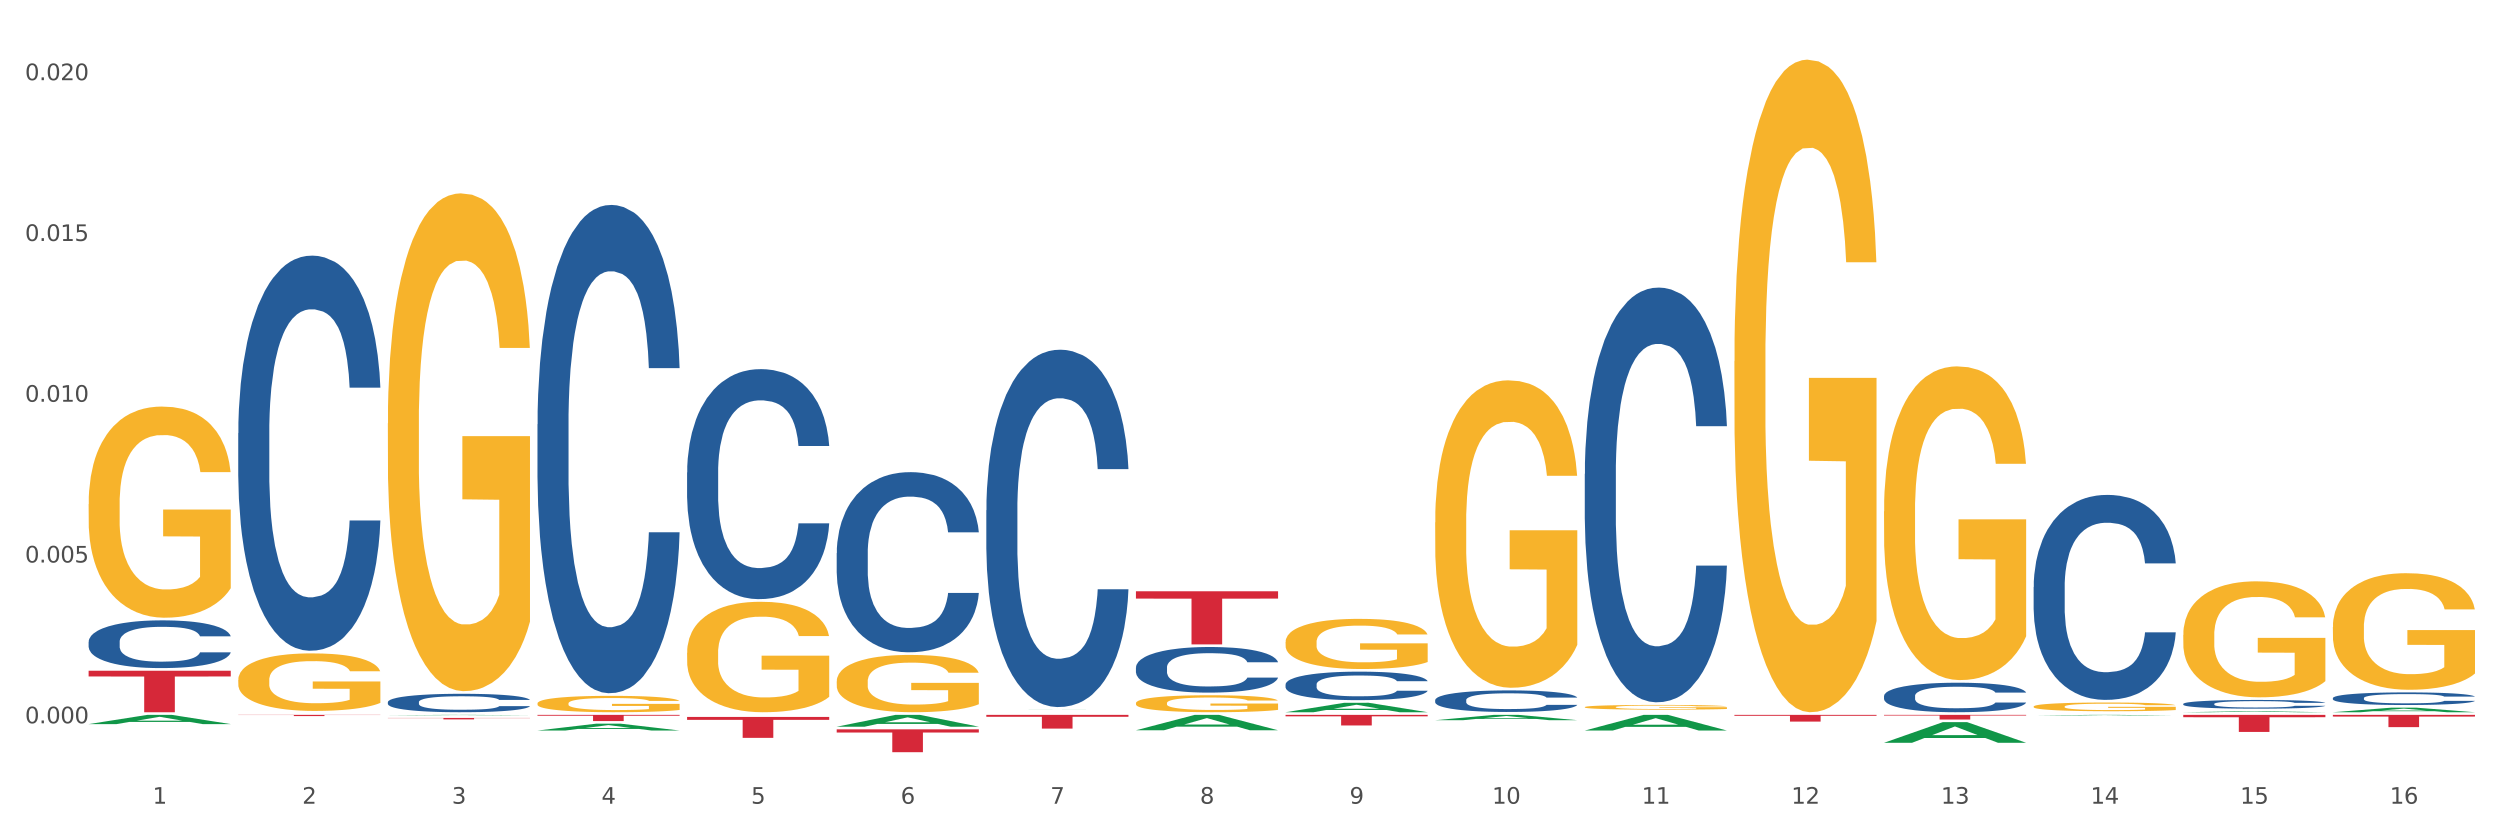<?xml version="1.0" encoding="utf-8" standalone="no"?>
<!DOCTYPE svg PUBLIC "-//W3C//DTD SVG 1.1//EN"
  "http://www.w3.org/Graphics/SVG/1.1/DTD/svg11.dtd">
<svg xmlns:xlink="http://www.w3.org/1999/xlink" width="1080pt" height="360pt" viewBox="0 0 1080 360" xmlns="http://www.w3.org/2000/svg" version="1.1">
 <rect x="0" y="0" width="1080" height="360" fill="#333333" stroke="none"/>
 <defs>
  <style type="text/css">*{stroke-linejoin: round; stroke-linecap: butt}</style>
 </defs>
 <g id="figure_1">
  <g id="patch_1">
   <path d="M 0 360 
L 1080 360 
L 1080 0 
L 0 0 
z
" style="fill: #ffffff; stroke: #ffffff; stroke-linejoin: miter"/>
  </g>
  <g id="axes_1">
   <g id="matplotlib.axis_1">
    <g id="xtick_1">
     <g id="text_1">
      <!-- 1 -->
      <g style="fill: #4d4d4d" transform="translate(65.93 347.204) scale(0.096 -0.096)">
       <defs>
        <path id="DejaVuSans-31" d="M 794 531 
L 1825 531 
L 1825 4091 
L 703 3866 
L 703 4441 
L 1819 4666 
L 2450 4666 
L 2450 531 
L 3481 531 
L 3481 0 
L 794 0 
L 794 531 
z
" transform="scale(0.016)"/>
       </defs>
       <use xlink:href="#DejaVuSans-31"/>
      </g>
     </g>
    </g>
    <g id="xtick_2">
     <g id="text_2">
      <!-- 2 -->
      <g style="fill: #4d4d4d" transform="translate(130.565 347.204) scale(0.096 -0.096)">
       <defs>
        <path id="DejaVuSans-32" d="M 1228 531 
L 3431 531 
L 3431 0 
L 469 0 
L 469 531 
Q 828 903 1448 1529 
Q 2069 2156 2228 2338 
Q 2531 2678 2651 2914 
Q 2772 3150 2772 3378 
Q 2772 3750 2511 3984 
Q 2250 4219 1831 4219 
Q 1534 4219 1204 4116 
Q 875 4013 500 3803 
L 500 4441 
Q 881 4594 1212 4672 
Q 1544 4750 1819 4750 
Q 2544 4750 2975 4387 
Q 3406 4025 3406 3419 
Q 3406 3131 3298 2873 
Q 3191 2616 2906 2266 
Q 2828 2175 2409 1742 
Q 1991 1309 1228 531 
z
" transform="scale(0.016)"/>
       </defs>
       <use xlink:href="#DejaVuSans-32"/>
      </g>
     </g>
    </g>
    <g id="xtick_3">
     <g id="text_3">
      <!-- 3 -->
      <g style="fill: #4d4d4d" transform="translate(195.199 347.204) scale(0.096 -0.096)">
       <defs>
        <path id="DejaVuSans-33" d="M 2597 2516 
Q 3050 2419 3304 2112 
Q 3559 1806 3559 1356 
Q 3559 666 3084 287 
Q 2609 -91 1734 -91 
Q 1441 -91 1130 -33 
Q 819 25 488 141 
L 488 750 
Q 750 597 1062 519 
Q 1375 441 1716 441 
Q 2309 441 2620 675 
Q 2931 909 2931 1356 
Q 2931 1769 2642 2001 
Q 2353 2234 1838 2234 
L 1294 2234 
L 1294 2753 
L 1863 2753 
Q 2328 2753 2575 2939 
Q 2822 3125 2822 3475 
Q 2822 3834 2567 4026 
Q 2313 4219 1838 4219 
Q 1578 4219 1281 4162 
Q 984 4106 628 3988 
L 628 4550 
Q 988 4650 1302 4700 
Q 1616 4750 1894 4750 
Q 2613 4750 3031 4423 
Q 3450 4097 3450 3541 
Q 3450 3153 3228 2886 
Q 3006 2619 2597 2516 
z
" transform="scale(0.016)"/>
       </defs>
       <use xlink:href="#DejaVuSans-33"/>
      </g>
     </g>
    </g>
    <g id="xtick_4">
     <g id="text_4">
      <!-- 4 -->
      <g style="fill: #4d4d4d" transform="translate(259.833 347.204) scale(0.096 -0.096)">
       <defs>
        <path id="DejaVuSans-34" d="M 2419 4116 
L 825 1625 
L 2419 1625 
L 2419 4116 
z
M 2253 4666 
L 3047 4666 
L 3047 1625 
L 3713 1625 
L 3713 1100 
L 3047 1100 
L 3047 0 
L 2419 0 
L 2419 1100 
L 313 1100 
L 313 1709 
L 2253 4666 
z
" transform="scale(0.016)"/>
       </defs>
       <use xlink:href="#DejaVuSans-34"/>
      </g>
     </g>
    </g>
    <g id="xtick_5">
     <g id="text_5">
      <!-- 5 -->
      <g style="fill: #4d4d4d" transform="translate(324.467 347.204) scale(0.096 -0.096)">
       <defs>
        <path id="DejaVuSans-35" d="M 691 4666 
L 3169 4666 
L 3169 4134 
L 1269 4134 
L 1269 2991 
Q 1406 3038 1543 3061 
Q 1681 3084 1819 3084 
Q 2600 3084 3056 2656 
Q 3513 2228 3513 1497 
Q 3513 744 3044 326 
Q 2575 -91 1722 -91 
Q 1428 -91 1123 -41 
Q 819 9 494 109 
L 494 744 
Q 775 591 1075 516 
Q 1375 441 1709 441 
Q 2250 441 2565 725 
Q 2881 1009 2881 1497 
Q 2881 1984 2565 2268 
Q 2250 2553 1709 2553 
Q 1456 2553 1204 2497 
Q 953 2441 691 2322 
L 691 4666 
z
" transform="scale(0.016)"/>
       </defs>
       <use xlink:href="#DejaVuSans-35"/>
      </g>
     </g>
    </g>
    <g id="xtick_6">
     <g id="text_6">
      <!-- 6 -->
      <g style="fill: #4d4d4d" transform="translate(389.102 347.204) scale(0.096 -0.096)">
       <defs>
        <path id="DejaVuSans-36" d="M 2113 2584 
Q 1688 2584 1439 2293 
Q 1191 2003 1191 1497 
Q 1191 994 1439 701 
Q 1688 409 2113 409 
Q 2538 409 2786 701 
Q 3034 994 3034 1497 
Q 3034 2003 2786 2293 
Q 2538 2584 2113 2584 
z
M 3366 4563 
L 3366 3988 
Q 3128 4100 2886 4159 
Q 2644 4219 2406 4219 
Q 1781 4219 1451 3797 
Q 1122 3375 1075 2522 
Q 1259 2794 1537 2939 
Q 1816 3084 2150 3084 
Q 2853 3084 3261 2657 
Q 3669 2231 3669 1497 
Q 3669 778 3244 343 
Q 2819 -91 2113 -91 
Q 1303 -91 875 529 
Q 447 1150 447 2328 
Q 447 3434 972 4092 
Q 1497 4750 2381 4750 
Q 2619 4750 2861 4703 
Q 3103 4656 3366 4563 
z
" transform="scale(0.016)"/>
       </defs>
       <use xlink:href="#DejaVuSans-36"/>
      </g>
     </g>
    </g>
    <g id="xtick_7">
     <g id="text_7">
      <!-- 7 -->
      <g style="fill: #4d4d4d" transform="translate(453.736 347.204) scale(0.096 -0.096)">
       <defs>
        <path id="DejaVuSans-37" d="M 525 4666 
L 3525 4666 
L 3525 4397 
L 1831 0 
L 1172 0 
L 2766 4134 
L 525 4134 
L 525 4666 
z
" transform="scale(0.016)"/>
       </defs>
       <use xlink:href="#DejaVuSans-37"/>
      </g>
     </g>
    </g>
    <g id="xtick_8">
     <g id="text_8">
      <!-- 8 -->
      <g style="fill: #4d4d4d" transform="translate(518.37 347.204) scale(0.096 -0.096)">
       <defs>
        <path id="DejaVuSans-38" d="M 2034 2216 
Q 1584 2216 1326 1975 
Q 1069 1734 1069 1313 
Q 1069 891 1326 650 
Q 1584 409 2034 409 
Q 2484 409 2743 651 
Q 3003 894 3003 1313 
Q 3003 1734 2745 1975 
Q 2488 2216 2034 2216 
z
M 1403 2484 
Q 997 2584 770 2862 
Q 544 3141 544 3541 
Q 544 4100 942 4425 
Q 1341 4750 2034 4750 
Q 2731 4750 3128 4425 
Q 3525 4100 3525 3541 
Q 3525 3141 3298 2862 
Q 3072 2584 2669 2484 
Q 3125 2378 3379 2068 
Q 3634 1759 3634 1313 
Q 3634 634 3220 271 
Q 2806 -91 2034 -91 
Q 1263 -91 848 271 
Q 434 634 434 1313 
Q 434 1759 690 2068 
Q 947 2378 1403 2484 
z
M 1172 3481 
Q 1172 3119 1398 2916 
Q 1625 2713 2034 2713 
Q 2441 2713 2670 2916 
Q 2900 3119 2900 3481 
Q 2900 3844 2670 4047 
Q 2441 4250 2034 4250 
Q 1625 4250 1398 4047 
Q 1172 3844 1172 3481 
z
" transform="scale(0.016)"/>
       </defs>
       <use xlink:href="#DejaVuSans-38"/>
      </g>
     </g>
    </g>
    <g id="xtick_9">
     <g id="text_9">
      <!-- 9 -->
      <g style="fill: #4d4d4d" transform="translate(583.005 347.204) scale(0.096 -0.096)">
       <defs>
        <path id="DejaVuSans-39" d="M 703 97 
L 703 672 
Q 941 559 1184 500 
Q 1428 441 1663 441 
Q 2288 441 2617 861 
Q 2947 1281 2994 2138 
Q 2813 1869 2534 1725 
Q 2256 1581 1919 1581 
Q 1219 1581 811 2004 
Q 403 2428 403 3163 
Q 403 3881 828 4315 
Q 1253 4750 1959 4750 
Q 2769 4750 3195 4129 
Q 3622 3509 3622 2328 
Q 3622 1225 3098 567 
Q 2575 -91 1691 -91 
Q 1453 -91 1209 -44 
Q 966 3 703 97 
z
M 1959 2075 
Q 2384 2075 2632 2365 
Q 2881 2656 2881 3163 
Q 2881 3666 2632 3958 
Q 2384 4250 1959 4250 
Q 1534 4250 1286 3958 
Q 1038 3666 1038 3163 
Q 1038 2656 1286 2365 
Q 1534 2075 1959 2075 
z
" transform="scale(0.016)"/>
       </defs>
       <use xlink:href="#DejaVuSans-39"/>
      </g>
     </g>
    </g>
    <g id="xtick_10">
     <g id="text_10">
      <!-- 10 -->
      <g style="fill: #4d4d4d" transform="translate(644.585 347.204) scale(0.096 -0.096)">
       <defs>
        <path id="DejaVuSans-30" d="M 2034 4250 
Q 1547 4250 1301 3770 
Q 1056 3291 1056 2328 
Q 1056 1369 1301 889 
Q 1547 409 2034 409 
Q 2525 409 2770 889 
Q 3016 1369 3016 2328 
Q 3016 3291 2770 3770 
Q 2525 4250 2034 4250 
z
M 2034 4750 
Q 2819 4750 3233 4129 
Q 3647 3509 3647 2328 
Q 3647 1150 3233 529 
Q 2819 -91 2034 -91 
Q 1250 -91 836 529 
Q 422 1150 422 2328 
Q 422 3509 836 4129 
Q 1250 4750 2034 4750 
z
" transform="scale(0.016)"/>
       </defs>
       <use xlink:href="#DejaVuSans-31"/>
       <use xlink:href="#DejaVuSans-30" transform="translate(63.623 0)"/>
      </g>
     </g>
    </g>
    <g id="xtick_11">
     <g id="text_11">
      <!-- 11 -->
      <g style="fill: #4d4d4d" transform="translate(709.219 347.204) scale(0.096 -0.096)">
       <use xlink:href="#DejaVuSans-31"/>
       <use xlink:href="#DejaVuSans-31" transform="translate(63.623 0)"/>
      </g>
     </g>
    </g>
    <g id="xtick_12">
     <g id="text_12">
      <!-- 12 -->
      <g style="fill: #4d4d4d" transform="translate(773.854 347.204) scale(0.096 -0.096)">
       <use xlink:href="#DejaVuSans-31"/>
       <use xlink:href="#DejaVuSans-32" transform="translate(63.623 0)"/>
      </g>
     </g>
    </g>
    <g id="xtick_13">
     <g id="text_13">
      <!-- 13 -->
      <g style="fill: #4d4d4d" transform="translate(838.488 347.204) scale(0.096 -0.096)">
       <use xlink:href="#DejaVuSans-31"/>
       <use xlink:href="#DejaVuSans-33" transform="translate(63.623 0)"/>
      </g>
     </g>
    </g>
    <g id="xtick_14">
     <g id="text_14">
      <!-- 14 -->
      <g style="fill: #4d4d4d" transform="translate(903.122 347.204) scale(0.096 -0.096)">
       <use xlink:href="#DejaVuSans-31"/>
       <use xlink:href="#DejaVuSans-34" transform="translate(63.623 0)"/>
      </g>
     </g>
    </g>
    <g id="xtick_15">
     <g id="text_15">
      <!-- 15 -->
      <g style="fill: #4d4d4d" transform="translate(967.756 347.204) scale(0.096 -0.096)">
       <use xlink:href="#DejaVuSans-31"/>
       <use xlink:href="#DejaVuSans-35" transform="translate(63.623 0)"/>
      </g>
     </g>
    </g>
    <g id="xtick_16">
     <g id="text_16">
      <!-- 16 -->
      <g style="fill: #4d4d4d" transform="translate(1032.391 347.204) scale(0.096 -0.096)">
       <use xlink:href="#DejaVuSans-31"/>
       <use xlink:href="#DejaVuSans-36" transform="translate(63.623 0)"/>
      </g>
     </g>
    </g>
    <g id="xtick_17"/>
    <g id="xtick_18"/>
    <g id="xtick_19"/>
    <g id="xtick_20"/>
    <g id="xtick_21"/>
    <g id="xtick_22"/>
    <g id="xtick_23"/>
    <g id="xtick_24"/>
    <g id="xtick_25"/>
    <g id="xtick_26"/>
    <g id="xtick_27"/>
    <g id="xtick_28"/>
    <g id="xtick_29"/>
    <g id="xtick_30"/>
    <g id="xtick_31"/>
   </g>
   <g id="matplotlib.axis_2">
    <g id="ytick_1">
     <g id="text_17">
      <!-- 0.000 -->
      <g style="fill: #4d4d4d" transform="translate(10.8 312.466) scale(0.096 -0.096)">
       <defs>
        <path id="DejaVuSans-2e" d="M 684 794 
L 1344 794 
L 1344 0 
L 684 0 
L 684 794 
z
" transform="scale(0.016)"/>
       </defs>
       <use xlink:href="#DejaVuSans-30"/>
       <use xlink:href="#DejaVuSans-2e" transform="translate(63.623 0)"/>
       <use xlink:href="#DejaVuSans-30" transform="translate(95.41 0)"/>
       <use xlink:href="#DejaVuSans-30" transform="translate(159.033 0)"/>
       <use xlink:href="#DejaVuSans-30" transform="translate(222.656 0)"/>
      </g>
     </g>
    </g>
    <g id="ytick_2">
     <g id="text_18">
      <!-- 0.005 -->
      <g style="fill: #4d4d4d" transform="translate(10.8 243.01) scale(0.096 -0.096)">
       <use xlink:href="#DejaVuSans-30"/>
       <use xlink:href="#DejaVuSans-2e" transform="translate(63.623 0)"/>
       <use xlink:href="#DejaVuSans-30" transform="translate(95.41 0)"/>
       <use xlink:href="#DejaVuSans-30" transform="translate(159.033 0)"/>
       <use xlink:href="#DejaVuSans-35" transform="translate(222.656 0)"/>
      </g>
     </g>
    </g>
    <g id="ytick_3">
     <g id="text_19">
      <!-- 0.010 -->
      <g style="fill: #4d4d4d" transform="translate(10.8 173.555) scale(0.096 -0.096)">
       <use xlink:href="#DejaVuSans-30"/>
       <use xlink:href="#DejaVuSans-2e" transform="translate(63.623 0)"/>
       <use xlink:href="#DejaVuSans-30" transform="translate(95.41 0)"/>
       <use xlink:href="#DejaVuSans-31" transform="translate(159.033 0)"/>
       <use xlink:href="#DejaVuSans-30" transform="translate(222.656 0)"/>
      </g>
     </g>
    </g>
    <g id="ytick_4">
     <g id="text_20">
      <!-- 0.015 -->
      <g style="fill: #4d4d4d" transform="translate(10.8 104.099) scale(0.096 -0.096)">
       <use xlink:href="#DejaVuSans-30"/>
       <use xlink:href="#DejaVuSans-2e" transform="translate(63.623 0)"/>
       <use xlink:href="#DejaVuSans-30" transform="translate(95.41 0)"/>
       <use xlink:href="#DejaVuSans-31" transform="translate(159.033 0)"/>
       <use xlink:href="#DejaVuSans-35" transform="translate(222.656 0)"/>
      </g>
     </g>
    </g>
    <g id="ytick_5">
     <g id="text_21">
      <!-- 0.020 -->
      <g style="fill: #4d4d4d" transform="translate(10.8 34.643) scale(0.096 -0.096)">
       <use xlink:href="#DejaVuSans-30"/>
       <use xlink:href="#DejaVuSans-2e" transform="translate(63.623 0)"/>
       <use xlink:href="#DejaVuSans-30" transform="translate(95.41 0)"/>
       <use xlink:href="#DejaVuSans-32" transform="translate(159.033 0)"/>
       <use xlink:href="#DejaVuSans-30" transform="translate(222.656 0)"/>
      </g>
     </g>
    </g>
    <g id="ytick_6"/>
    <g id="ytick_7"/>
    <g id="ytick_8"/>
    <g id="ytick_9"/>
   </g>
   <g id="PolyCollection_1">
    <path d="M 38.283 312.805 
L 38.346 312.801 
L 63.667 308.823 
L 74.175 308.819 
L 99.686 312.812 
L 87.532 312.812 
L 82.024 311.882 
L 55.881 311.882 
L 55.691 311.897 
L 50.374 312.812 
L 38.283 312.812 
L 38.283 312.805 
L 59.173 311.328 
L 78.733 311.324 
L 69.048 309.67 
L 68.921 309.663 
L 68.794 309.674 
L 59.109 311.324 
L 59.173 311.328 
L 38.283 312.805 
z
" clip-path="url(#pd89a943d21)" style="fill: #109648"/>
    <path d="M 426.089 220.437 
L 426.161 220.296 
L 426.161 216.348 
L 426.379 210.991 
L 427.177 201.122 
L 428.194 193.649 
L 429.936 184.908 
L 430.879 181.242 
L 432.113 177.154 
L 434.653 170.527 
L 437.556 164.888 
L 439.589 161.786 
L 441.113 159.812 
L 444.524 156.288 
L 446.484 154.737 
L 448.516 153.468 
L 450.258 152.622 
L 453.161 151.635 
L 455.484 151.212 
L 458.169 151.071 
L 460.419 151.212 
L 463.395 151.776 
L 467.75 153.468 
L 469.419 154.455 
L 471.669 156.147 
L 473.991 158.403 
L 475.879 160.658 
L 478.056 163.901 
L 480.306 168.131 
L 482.483 173.488 
L 484.008 178.423 
L 485.241 183.639 
L 486.33 189.984 
L 487.128 196.892 
L 487.491 202.672 
L 474.209 202.672 
L 473.846 197.456 
L 473.121 191.816 
L 472.395 188.01 
L 471.596 184.908 
L 470.362 181.383 
L 469.274 179.128 
L 467.459 176.449 
L 465.79 174.757 
L 464.411 173.77 
L 462.742 172.924 
L 459.185 172.078 
L 456.645 172.078 
L 455.048 172.36 
L 453.088 173.065 
L 451.419 174.052 
L 449.459 175.744 
L 447.935 177.577 
L 446.411 179.974 
L 445.54 181.665 
L 444.234 184.767 
L 443.363 187.305 
L 442.202 191.675 
L 441.548 194.777 
L 440.387 202.813 
L 439.879 208.735 
L 439.661 212.823 
L 439.516 217.335 
L 439.516 239.329 
L 439.952 249.198 
L 440.314 253.428 
L 440.895 258.221 
L 441.984 264.425 
L 443.581 270.487 
L 445.25 274.858 
L 446.629 277.536 
L 447.935 279.51 
L 449.242 281.061 
L 450.839 282.471 
L 452.145 283.317 
L 454.105 284.163 
L 456.427 284.586 
L 458.242 284.586 
L 461.943 283.881 
L 463.613 283.176 
L 465.209 282.189 
L 466.951 280.638 
L 468.33 278.946 
L 469.129 277.677 
L 470.435 274.999 
L 471.451 272.179 
L 472.322 268.936 
L 472.903 266.116 
L 473.556 261.887 
L 474.064 257.093 
L 474.209 254.555 
L 487.491 254.555 
L 487.201 259.631 
L 486.693 264.566 
L 485.677 271.192 
L 484.878 274.999 
L 483.645 279.651 
L 482.338 283.599 
L 480.524 287.969 
L 478.854 291.212 
L 477.112 294.032 
L 475.225 296.569 
L 471.814 300.094 
L 470.58 301.081 
L 467.967 302.773 
L 465.935 303.76 
L 462.959 304.747 
L 459.911 305.311 
L 456.717 305.452 
L 453.887 305.17 
L 450.766 304.324 
L 448.806 303.478 
L 446.629 302.209 
L 444.089 300.235 
L 441.693 297.838 
L 439.443 295.019 
L 437.339 291.776 
L 435.379 288.11 
L 432.839 282.048 
L 430.952 276.126 
L 429.573 270.628 
L 428.629 265.975 
L 427.686 260.054 
L 427.177 255.965 
L 426.379 246.096 
L 426.089 236.932 
L 426.089 220.437 
z
" clip-path="url(#pd89a943d21)" style="fill: #255c99"/>
    <path d="M 38.283 217.787 
L 38.355 217.704 
L 38.355 214.704 
L 38.5 212.122 
L 39.225 205.874 
L 40.313 200.708 
L 41.11 197.959 
L 41.908 195.71 
L 42.85 193.46 
L 44.01 191.128 
L 46.112 187.712 
L 47.417 185.963 
L 49.012 184.13 
L 51.912 181.464 
L 54.014 179.964 
L 56.189 178.715 
L 59.741 177.215 
L 62.061 176.549 
L 64.526 176.049 
L 67.498 175.716 
L 69.745 175.632 
L 74.675 175.882 
L 78.88 176.632 
L 80.91 177.215 
L 83.519 178.215 
L 84.897 178.881 
L 87.144 180.214 
L 89.464 181.964 
L 91.059 183.463 
L 93.451 186.296 
L 95.263 189.128 
L 96.931 192.627 
L 97.801 195.043 
L 98.453 197.293 
L 99.033 199.875 
L 99.613 203.957 
L 86.564 203.957 
L 86.057 201.042 
L 85.259 198.292 
L 84.099 195.627 
L 83.084 193.96 
L 81.345 191.878 
L 79.75 190.545 
L 78.082 189.545 
L 76.052 188.712 
L 74.458 188.295 
L 72.21 187.962 
L 67.788 188.045 
L 64.816 188.712 
L 62.786 189.545 
L 61.481 190.295 
L 60.321 191.128 
L 59.016 192.294 
L 57.494 194.044 
L 56.407 195.627 
L 55.319 197.626 
L 54.449 199.625 
L 53.652 201.958 
L 52.999 204.457 
L 52.492 207.04 
L 52.057 210.206 
L 51.694 215.454 
L 51.694 226.868 
L 51.839 229.45 
L 52.202 232.866 
L 52.637 235.449 
L 53.362 238.531 
L 54.014 240.614 
L 55.247 243.613 
L 56.624 246.112 
L 57.711 247.695 
L 58.799 249.028 
L 60.684 250.861 
L 62.786 252.36 
L 64.598 253.277 
L 67.063 254.11 
L 68.731 254.443 
L 70.18 254.61 
L 73.733 254.61 
L 76.27 254.36 
L 79.097 253.777 
L 81.272 253.027 
L 83.084 252.11 
L 85.114 250.611 
L 86.419 249.195 
L 86.419 231.783 
L 70.47 231.7 
L 70.47 220.12 
L 99.686 220.12 
L 99.686 254.11 
L 98.453 255.859 
L 97.076 257.442 
L 95.626 258.858 
L 93.451 260.608 
L 90.841 262.274 
L 88.521 263.441 
L 86.057 264.44 
L 83.157 265.357 
L 79.387 266.19 
L 77.067 266.523 
L 74.168 266.773 
L 70.76 266.856 
L 67.788 266.69 
L 64.888 266.273 
L 61.844 265.523 
L 58.871 264.44 
L 56.624 263.357 
L 54.377 262.024 
L 51.984 260.275 
L 50.1 258.609 
L 48.65 257.109 
L 47.055 255.193 
L 45.315 252.694 
L 44.01 250.444 
L 42.85 248.112 
L 41.618 245.112 
L 40.748 242.53 
L 39.878 239.281 
L 39.37 236.865 
L 38.79 233.116 
L 38.355 227.867 
L 38.283 217.787 
z
" clip-path="url(#pd89a943d21)" style="fill: #f7b32b"/>
    <path d="M 296.82 204.11 
L 296.893 204.02 
L 296.893 201.479 
L 297.11 198.03 
L 297.909 191.678 
L 298.925 186.868 
L 300.667 181.242 
L 301.61 178.882 
L 302.844 176.251 
L 305.385 171.986 
L 308.288 168.356 
L 310.32 166.359 
L 311.844 165.089 
L 315.255 162.82 
L 317.215 161.822 
L 319.247 161.005 
L 320.989 160.461 
L 323.892 159.825 
L 326.215 159.553 
L 328.9 159.462 
L 331.15 159.553 
L 334.126 159.916 
L 338.481 161.005 
L 340.15 161.64 
L 342.4 162.729 
L 344.723 164.181 
L 346.61 165.633 
L 348.787 167.72 
L 351.037 170.443 
L 353.215 173.891 
L 354.739 177.067 
L 355.973 180.425 
L 357.061 184.509 
L 357.86 188.955 
L 358.223 192.676 
L 344.941 192.676 
L 344.578 189.318 
L 343.852 185.689 
L 343.126 183.238 
L 342.328 181.242 
L 341.094 178.973 
L 340.005 177.521 
L 338.191 175.797 
L 336.521 174.708 
L 335.142 174.073 
L 333.473 173.528 
L 329.917 172.984 
L 327.376 172.984 
L 325.78 173.165 
L 323.82 173.619 
L 322.151 174.254 
L 320.191 175.343 
L 318.667 176.523 
L 317.143 178.066 
L 316.272 179.155 
L 314.965 181.151 
L 314.094 182.785 
L 312.933 185.598 
L 312.28 187.594 
L 311.118 192.767 
L 310.61 196.578 
L 310.393 199.21 
L 310.247 202.114 
L 310.247 216.271 
L 310.683 222.623 
L 311.046 225.345 
L 311.626 228.431 
L 312.715 232.424 
L 314.312 236.326 
L 315.981 239.139 
L 317.36 240.863 
L 318.667 242.134 
L 319.973 243.132 
L 321.57 244.039 
L 322.876 244.584 
L 324.836 245.128 
L 327.159 245.401 
L 328.973 245.401 
L 332.675 244.947 
L 334.344 244.493 
L 335.941 243.858 
L 337.683 242.86 
L 339.062 241.771 
L 339.86 240.954 
L 341.166 239.23 
L 342.183 237.415 
L 343.054 235.328 
L 343.634 233.513 
L 344.287 230.79 
L 344.795 227.705 
L 344.941 226.071 
L 358.223 226.071 
L 357.932 229.338 
L 357.424 232.514 
L 356.408 236.78 
L 355.61 239.23 
L 354.376 242.224 
L 353.07 244.765 
L 351.255 247.579 
L 349.586 249.666 
L 347.844 251.481 
L 345.957 253.114 
L 342.546 255.383 
L 341.312 256.018 
L 338.699 257.107 
L 336.667 257.742 
L 333.691 258.378 
L 330.642 258.74 
L 327.449 258.831 
L 324.618 258.65 
L 321.497 258.105 
L 319.538 257.561 
L 317.36 256.744 
L 314.82 255.474 
L 312.425 253.931 
L 310.175 252.116 
L 308.07 250.029 
L 306.11 247.669 
L 303.57 243.767 
L 301.683 239.956 
L 300.304 236.417 
L 299.36 233.422 
L 298.417 229.61 
L 297.909 226.979 
L 297.11 220.626 
L 296.82 214.728 
L 296.82 204.11 
z
" clip-path="url(#pd89a943d21)" style="fill: #255c99"/>
    <path d="M 232.186 183.307 
L 232.258 183.115 
L 232.258 177.721 
L 232.476 170.401 
L 233.275 156.916 
L 234.291 146.706 
L 236.033 134.762 
L 236.976 129.753 
L 238.21 124.167 
L 240.75 115.112 
L 243.654 107.407 
L 245.686 103.169 
L 247.21 100.472 
L 250.621 95.656 
L 252.581 93.537 
L 254.613 91.803 
L 256.355 90.647 
L 259.258 89.299 
L 261.581 88.721 
L 264.266 88.528 
L 266.516 88.721 
L 269.492 89.491 
L 273.847 91.803 
L 275.516 93.151 
L 277.766 95.463 
L 280.089 98.545 
L 281.976 101.628 
L 284.153 106.058 
L 286.403 111.838 
L 288.58 119.158 
L 290.105 125.9 
L 291.338 133.028 
L 292.427 141.697 
L 293.226 151.136 
L 293.588 159.035 
L 280.306 159.035 
L 279.943 151.907 
L 279.218 144.201 
L 278.492 139 
L 277.693 134.762 
L 276.46 129.946 
L 275.371 126.864 
L 273.556 123.203 
L 271.887 120.892 
L 270.508 119.543 
L 268.839 118.387 
L 265.282 117.232 
L 262.742 117.232 
L 261.145 117.617 
L 259.186 118.58 
L 257.516 119.928 
L 255.557 122.24 
L 254.032 124.745 
L 252.508 128.019 
L 251.637 130.331 
L 250.331 134.569 
L 249.46 138.037 
L 248.299 144.009 
L 247.645 148.247 
L 246.484 159.227 
L 245.976 167.318 
L 245.758 172.905 
L 245.613 179.069 
L 245.613 209.121 
L 246.049 222.606 
L 246.412 228.386 
L 246.992 234.935 
L 248.081 243.412 
L 249.678 251.695 
L 251.347 257.667 
L 252.726 261.327 
L 254.032 264.024 
L 255.339 266.143 
L 256.936 268.07 
L 258.242 269.226 
L 260.202 270.381 
L 262.524 270.959 
L 264.339 270.959 
L 268.04 269.996 
L 269.71 269.033 
L 271.306 267.684 
L 273.048 265.565 
L 274.427 263.254 
L 275.226 261.52 
L 276.532 257.86 
L 277.548 254.007 
L 278.419 249.576 
L 279 245.723 
L 279.653 239.944 
L 280.161 233.394 
L 280.306 229.927 
L 293.588 229.927 
L 293.298 236.862 
L 292.79 243.604 
L 291.774 252.658 
L 290.976 257.86 
L 289.742 264.217 
L 288.435 269.611 
L 286.621 275.583 
L 284.951 280.013 
L 283.21 283.866 
L 281.322 287.334 
L 277.911 292.15 
L 276.677 293.498 
L 274.064 295.81 
L 272.032 297.158 
L 269.056 298.507 
L 266.008 299.278 
L 262.815 299.47 
L 259.984 299.085 
L 256.863 297.929 
L 254.903 296.773 
L 252.726 295.039 
L 250.186 292.342 
L 247.791 289.068 
L 245.541 285.215 
L 243.436 280.784 
L 241.476 275.775 
L 238.936 267.492 
L 237.049 259.401 
L 235.67 251.888 
L 234.726 245.531 
L 233.783 237.44 
L 233.275 231.853 
L 232.476 218.368 
L 232.186 205.847 
L 232.186 183.307 
z
" clip-path="url(#pd89a943d21)" style="fill: #255c99"/>
    <path d="M 167.552 303.298 
L 167.624 303.29 
L 167.624 303.087 
L 167.842 302.81 
L 168.64 302.301 
L 169.656 301.915 
L 171.398 301.463 
L 172.342 301.274 
L 173.576 301.063 
L 176.116 300.721 
L 179.019 300.43 
L 181.051 300.27 
L 182.576 300.168 
L 185.987 299.986 
L 187.947 299.906 
L 189.979 299.84 
L 191.721 299.797 
L 194.624 299.746 
L 196.946 299.724 
L 199.632 299.717 
L 201.882 299.724 
L 204.858 299.753 
L 209.212 299.84 
L 210.882 299.891 
L 213.132 299.979 
L 215.454 300.095 
L 217.341 300.212 
L 219.519 300.379 
L 221.769 300.597 
L 223.946 300.874 
L 225.47 301.129 
L 226.704 301.398 
L 227.793 301.726 
L 228.591 302.082 
L 228.954 302.381 
L 215.672 302.381 
L 215.309 302.111 
L 214.583 301.82 
L 213.858 301.624 
L 213.059 301.463 
L 211.825 301.282 
L 210.737 301.165 
L 208.922 301.027 
L 207.253 300.939 
L 205.874 300.888 
L 204.204 300.845 
L 200.648 300.801 
L 198.108 300.801 
L 196.511 300.816 
L 194.551 300.852 
L 192.882 300.903 
L 190.922 300.99 
L 189.398 301.085 
L 187.874 301.209 
L 187.003 301.296 
L 185.697 301.456 
L 184.826 301.587 
L 183.664 301.813 
L 183.011 301.973 
L 181.85 302.388 
L 181.342 302.694 
L 181.124 302.905 
L 180.979 303.138 
L 180.979 304.273 
L 181.414 304.782 
L 181.777 305.001 
L 182.358 305.248 
L 183.447 305.569 
L 185.043 305.882 
L 186.713 306.107 
L 188.092 306.245 
L 189.398 306.347 
L 190.705 306.427 
L 192.301 306.5 
L 193.608 306.544 
L 195.567 306.588 
L 197.89 306.609 
L 199.704 306.609 
L 203.406 306.573 
L 205.075 306.537 
L 206.672 306.486 
L 208.414 306.406 
L 209.793 306.318 
L 210.591 306.253 
L 211.898 306.114 
L 212.914 305.969 
L 213.785 305.801 
L 214.366 305.656 
L 215.019 305.438 
L 215.527 305.19 
L 215.672 305.059 
L 228.954 305.059 
L 228.664 305.321 
L 228.156 305.576 
L 227.14 305.918 
L 226.341 306.114 
L 225.107 306.355 
L 223.801 306.558 
L 221.987 306.784 
L 220.317 306.951 
L 218.575 307.097 
L 216.688 307.228 
L 213.277 307.41 
L 212.043 307.461 
L 209.43 307.548 
L 207.398 307.599 
L 204.422 307.65 
L 201.374 307.679 
L 198.18 307.687 
L 195.35 307.672 
L 192.229 307.628 
L 190.269 307.585 
L 188.092 307.519 
L 185.551 307.417 
L 183.156 307.294 
L 180.906 307.148 
L 178.801 306.981 
L 176.842 306.791 
L 174.302 306.478 
L 172.414 306.173 
L 171.035 305.889 
L 170.092 305.649 
L 169.148 305.343 
L 168.64 305.132 
L 167.842 304.622 
L 167.552 304.149 
L 167.552 303.298 
z
" clip-path="url(#pd89a943d21)" style="fill: #255c99"/>
    <path d="M 102.917 187.127 
L 102.99 186.971 
L 102.99 182.606 
L 103.208 176.682 
L 104.006 165.77 
L 105.022 157.508 
L 106.764 147.842 
L 107.708 143.789 
L 108.941 139.268 
L 111.482 131.942 
L 114.385 125.706 
L 116.417 122.276 
L 117.941 120.094 
L 121.353 116.197 
L 123.312 114.482 
L 125.344 113.079 
L 127.086 112.143 
L 129.99 111.052 
L 132.312 110.584 
L 134.998 110.429 
L 137.248 110.584 
L 140.223 111.208 
L 144.578 113.079 
L 146.247 114.17 
L 148.497 116.041 
L 150.82 118.535 
L 152.707 121.029 
L 154.884 124.615 
L 157.134 129.291 
L 159.312 135.215 
L 160.836 140.671 
L 162.07 146.439 
L 163.159 153.454 
L 163.957 161.093 
L 164.32 167.485 
L 151.038 167.485 
L 150.675 161.717 
L 149.949 155.481 
L 149.223 151.272 
L 148.425 147.842 
L 147.191 143.945 
L 146.102 141.451 
L 144.288 138.489 
L 142.618 136.618 
L 141.239 135.527 
L 139.57 134.592 
L 136.014 133.656 
L 133.473 133.656 
L 131.877 133.968 
L 129.917 134.748 
L 128.248 135.839 
L 126.288 137.709 
L 124.764 139.736 
L 123.24 142.386 
L 122.369 144.257 
L 121.062 147.686 
L 120.191 150.493 
L 119.03 155.325 
L 118.377 158.755 
L 117.216 167.641 
L 116.707 174.188 
L 116.49 178.709 
L 116.345 183.697 
L 116.345 208.016 
L 116.78 218.929 
L 117.143 223.605 
L 117.724 228.906 
L 118.812 235.765 
L 120.409 242.468 
L 122.078 247.301 
L 123.457 250.263 
L 124.764 252.445 
L 126.07 254.16 
L 127.667 255.719 
L 128.973 256.654 
L 130.933 257.589 
L 133.256 258.057 
L 135.07 258.057 
L 138.772 257.278 
L 140.441 256.498 
L 142.038 255.407 
L 143.78 253.692 
L 145.159 251.822 
L 145.957 250.419 
L 147.264 247.457 
L 148.28 244.339 
L 149.151 240.753 
L 149.731 237.635 
L 150.385 232.959 
L 150.893 227.658 
L 151.038 224.852 
L 164.32 224.852 
L 164.03 230.465 
L 163.521 235.921 
L 162.505 243.248 
L 161.707 247.457 
L 160.473 252.601 
L 159.167 256.966 
L 157.352 261.799 
L 155.683 265.384 
L 153.941 268.502 
L 152.054 271.308 
L 148.643 275.205 
L 147.409 276.296 
L 144.796 278.167 
L 142.764 279.258 
L 139.788 280.35 
L 136.74 280.973 
L 133.546 281.129 
L 130.715 280.817 
L 127.594 279.882 
L 125.635 278.947 
L 123.457 277.544 
L 120.917 275.361 
L 118.522 272.711 
L 116.272 269.593 
L 114.167 266.008 
L 112.208 261.954 
L 109.667 255.251 
L 107.78 248.704 
L 106.401 242.624 
L 105.458 237.48 
L 104.514 230.932 
L 104.006 226.411 
L 103.208 215.499 
L 102.917 205.366 
L 102.917 187.127 
z
" clip-path="url(#pd89a943d21)" style="fill: #255c99"/>
    <path d="M 38.283 277.257 
L 38.356 277.238 
L 38.356 276.711 
L 38.573 275.995 
L 39.372 274.676 
L 40.388 273.678 
L 42.13 272.51 
L 43.073 272.02 
L 44.307 271.474 
L 46.847 270.588 
L 49.751 269.835 
L 51.783 269.42 
L 53.307 269.156 
L 56.718 268.685 
L 58.678 268.478 
L 60.71 268.309 
L 62.452 268.196 
L 65.355 268.064 
L 67.678 268.007 
L 70.363 267.988 
L 72.613 268.007 
L 75.589 268.083 
L 79.944 268.309 
L 81.613 268.441 
L 83.863 268.667 
L 86.186 268.968 
L 88.073 269.269 
L 90.25 269.703 
L 92.5 270.268 
L 94.678 270.984 
L 96.202 271.643 
L 97.436 272.34 
L 98.524 273.188 
L 99.323 274.111 
L 99.686 274.883 
L 86.403 274.883 
L 86.041 274.186 
L 85.315 273.433 
L 84.589 272.924 
L 83.791 272.51 
L 82.557 272.039 
L 81.468 271.737 
L 79.654 271.379 
L 77.984 271.153 
L 76.605 271.021 
L 74.936 270.908 
L 71.379 270.795 
L 68.839 270.795 
L 67.242 270.833 
L 65.283 270.927 
L 63.613 271.059 
L 61.654 271.285 
L 60.13 271.53 
L 58.605 271.85 
L 57.734 272.076 
L 56.428 272.491 
L 55.557 272.83 
L 54.396 273.414 
L 53.743 273.828 
L 52.581 274.902 
L 52.073 275.693 
L 51.855 276.24 
L 51.71 276.842 
L 51.71 279.781 
L 52.146 281.1 
L 52.509 281.665 
L 53.089 282.306 
L 54.178 283.134 
L 55.775 283.945 
L 57.444 284.529 
L 58.823 284.886 
L 60.13 285.15 
L 61.436 285.357 
L 63.033 285.546 
L 64.339 285.659 
L 66.299 285.772 
L 68.621 285.828 
L 70.436 285.828 
L 74.137 285.734 
L 75.807 285.64 
L 77.404 285.508 
L 79.145 285.301 
L 80.524 285.075 
L 81.323 284.905 
L 82.629 284.547 
L 83.645 284.171 
L 84.516 283.737 
L 85.097 283.361 
L 85.75 282.795 
L 86.258 282.155 
L 86.403 281.816 
L 99.686 281.816 
L 99.395 282.494 
L 98.887 283.153 
L 97.871 284.039 
L 97.073 284.547 
L 95.839 285.169 
L 94.532 285.696 
L 92.718 286.28 
L 91.049 286.714 
L 89.307 287.091 
L 87.42 287.43 
L 84.008 287.901 
L 82.774 288.032 
L 80.162 288.258 
L 78.129 288.39 
L 75.154 288.522 
L 72.105 288.598 
L 68.912 288.616 
L 66.081 288.579 
L 62.96 288.466 
L 61.001 288.353 
L 58.823 288.183 
L 56.283 287.919 
L 53.888 287.599 
L 51.638 287.222 
L 49.533 286.789 
L 47.573 286.299 
L 45.033 285.489 
L 43.146 284.698 
L 41.767 283.963 
L 40.823 283.342 
L 39.88 282.55 
L 39.372 282.004 
L 38.573 280.685 
L 38.283 279.461 
L 38.283 277.257 
z
" clip-path="url(#pd89a943d21)" style="fill: #255c99"/>
    <path d="M 38.283 289.749 
L 99.686 289.749 
L 99.686 292.241 
L 75.532 292.258 
L 75.532 307.687 
L 62.291 307.687 
L 62.291 292.258 
L 38.283 292.241 
L 38.283 289.765 
L 38.283 289.749 
z
" clip-path="url(#pd89a943d21)" style="fill: #d62839"/>
    <path d="M 490.723 288.36 
L 490.796 288.342 
L 490.796 287.838 
L 491.013 287.154 
L 491.812 285.894 
L 492.828 284.94 
L 494.57 283.824 
L 495.513 283.356 
L 496.747 282.834 
L 499.287 281.988 
L 502.191 281.268 
L 504.223 280.871 
L 505.747 280.619 
L 509.158 280.169 
L 511.118 279.971 
L 513.15 279.809 
L 514.892 279.701 
L 517.795 279.575 
L 520.118 279.521 
L 522.803 279.503 
L 525.053 279.521 
L 528.029 279.593 
L 532.384 279.809 
L 534.053 279.935 
L 536.303 280.151 
L 538.626 280.439 
L 540.513 280.727 
L 542.69 281.141 
L 544.94 281.682 
L 547.118 282.366 
L 548.642 282.996 
L 549.876 283.662 
L 550.964 284.472 
L 551.763 285.354 
L 552.126 286.092 
L 538.844 286.092 
L 538.481 285.426 
L 537.755 284.706 
L 537.029 284.22 
L 536.231 283.824 
L 534.997 283.374 
L 533.908 283.086 
L 532.094 282.744 
L 530.424 282.528 
L 529.045 282.402 
L 527.376 282.294 
L 523.819 282.186 
L 521.279 282.186 
L 519.682 282.222 
L 517.723 282.312 
L 516.053 282.438 
L 514.094 282.654 
L 512.57 282.888 
L 511.045 283.194 
L 510.174 283.41 
L 508.868 283.806 
L 507.997 284.13 
L 506.836 284.688 
L 506.183 285.084 
L 505.021 286.11 
L 504.513 286.866 
L 504.296 287.388 
L 504.15 287.964 
L 504.15 290.772 
L 504.586 292.032 
L 504.949 292.572 
L 505.529 293.184 
L 506.618 293.976 
L 508.215 294.75 
L 509.884 295.308 
L 511.263 295.65 
L 512.57 295.902 
L 513.876 296.1 
L 515.473 296.28 
L 516.779 296.388 
L 518.739 296.496 
L 521.061 296.55 
L 522.876 296.55 
L 526.578 296.46 
L 528.247 296.37 
L 529.844 296.244 
L 531.586 296.046 
L 532.965 295.83 
L 533.763 295.668 
L 535.069 295.326 
L 536.085 294.966 
L 536.956 294.552 
L 537.537 294.192 
L 538.19 293.652 
L 538.698 293.04 
L 538.844 292.716 
L 552.126 292.716 
L 551.835 293.364 
L 551.327 293.994 
L 550.311 294.84 
L 549.513 295.326 
L 548.279 295.92 
L 546.972 296.424 
L 545.158 296.982 
L 543.489 297.396 
L 541.747 297.756 
L 539.86 298.08 
L 536.448 298.53 
L 535.215 298.656 
L 532.602 298.872 
L 530.569 298.998 
L 527.594 299.125 
L 524.545 299.197 
L 521.352 299.215 
L 518.521 299.179 
L 515.4 299.071 
L 513.441 298.962 
L 511.263 298.8 
L 508.723 298.548 
L 506.328 298.242 
L 504.078 297.882 
L 501.973 297.468 
L 500.013 297 
L 497.473 296.226 
L 495.586 295.47 
L 494.207 294.768 
L 493.263 294.174 
L 492.32 293.418 
L 491.812 292.896 
L 491.013 291.636 
L 490.723 290.466 
L 490.723 288.36 
z
" clip-path="url(#pd89a943d21)" style="fill: #255c99"/>
    <path d="M 102.917 308.819 
L 164.32 308.819 
L 164.32 308.892 
L 140.166 308.892 
L 140.166 309.345 
L 126.925 309.345 
L 126.925 308.892 
L 102.917 308.892 
L 102.917 308.819 
L 102.917 308.819 
z
" clip-path="url(#pd89a943d21)" style="fill: #d62839"/>
    <path d="M 232.186 308.819 
L 293.588 308.819 
L 293.588 309.19 
L 269.435 309.193 
L 269.435 311.491 
L 256.194 311.491 
L 256.194 309.193 
L 232.186 309.19 
L 232.186 308.821 
L 232.186 308.819 
z
" clip-path="url(#pd89a943d21)" style="fill: #d62839"/>
    <path d="M 296.82 309.728 
L 358.223 309.728 
L 358.223 310.982 
L 334.069 310.991 
L 334.069 318.755 
L 320.828 318.755 
L 320.828 310.991 
L 296.82 310.982 
L 296.82 309.736 
L 296.82 309.728 
z
" clip-path="url(#pd89a943d21)" style="fill: #d62839"/>
    <path d="M 361.454 315.068 
L 422.857 315.068 
L 422.857 316.441 
L 398.703 316.451 
L 398.703 324.95 
L 385.463 324.95 
L 385.463 316.451 
L 361.454 316.441 
L 361.454 315.077 
L 361.454 315.068 
z
" clip-path="url(#pd89a943d21)" style="fill: #d62839"/>
    <path d="M 426.089 308.819 
L 487.491 308.819 
L 487.491 309.646 
L 463.338 309.651 
L 463.338 314.769 
L 450.097 314.769 
L 450.097 309.651 
L 426.089 309.646 
L 426.089 308.824 
L 426.089 308.819 
z
" clip-path="url(#pd89a943d21)" style="fill: #d62839"/>
    <path d="M 490.723 255.413 
L 552.126 255.413 
L 552.126 258.603 
L 527.972 258.625 
L 527.972 278.371 
L 514.731 278.371 
L 514.731 258.625 
L 490.723 258.603 
L 490.723 255.434 
L 490.723 255.413 
z
" clip-path="url(#pd89a943d21)" style="fill: #d62839"/>
    <path d="M 555.357 308.819 
L 616.76 308.819 
L 616.76 309.454 
L 592.606 309.458 
L 592.606 313.389 
L 579.365 313.389 
L 579.365 309.458 
L 555.357 309.454 
L 555.357 308.823 
L 555.357 308.819 
z
" clip-path="url(#pd89a943d21)" style="fill: #d62839"/>
    <path d="M 749.26 308.819 
L 810.663 308.819 
L 810.663 309.225 
L 786.509 309.228 
L 786.509 311.742 
L 773.268 311.742 
L 773.268 309.228 
L 749.26 309.225 
L 749.26 308.822 
L 749.26 308.819 
z
" clip-path="url(#pd89a943d21)" style="fill: #d62839"/>
    <path d="M 813.895 308.819 
L 875.297 308.819 
L 875.297 309.098 
L 851.143 309.1 
L 851.143 310.827 
L 837.903 310.827 
L 837.903 309.1 
L 813.895 309.098 
L 813.895 308.821 
L 813.895 308.819 
z
" clip-path="url(#pd89a943d21)" style="fill: #d62839"/>
    <path d="M 167.552 310.148 
L 228.954 310.148 
L 228.954 310.236 
L 204.801 310.236 
L 204.801 310.781 
L 191.56 310.781 
L 191.56 310.236 
L 167.552 310.236 
L 167.552 310.148 
L 167.552 310.148 
z
" clip-path="url(#pd89a943d21)" style="fill: #d62839"/>
    <path d="M 943.163 308.819 
L 1004.566 308.819 
L 1004.566 309.844 
L 980.412 309.851 
L 980.412 316.195 
L 967.171 316.195 
L 967.171 309.851 
L 943.163 309.844 
L 943.163 308.826 
L 943.163 308.819 
z
" clip-path="url(#pd89a943d21)" style="fill: #d62839"/>
    <path d="M 555.357 295.683 
L 555.43 295.672 
L 555.43 295.357 
L 555.648 294.93 
L 556.446 294.143 
L 557.462 293.547 
L 559.204 292.85 
L 560.148 292.558 
L 561.381 292.231 
L 563.922 291.703 
L 566.825 291.253 
L 568.857 291.006 
L 570.381 290.849 
L 573.793 290.567 
L 575.752 290.444 
L 577.785 290.343 
L 579.526 290.275 
L 582.43 290.196 
L 584.752 290.163 
L 587.438 290.151 
L 589.688 290.163 
L 592.663 290.208 
L 597.018 290.343 
L 598.688 290.421 
L 600.938 290.556 
L 603.26 290.736 
L 605.147 290.916 
L 607.325 291.175 
L 609.575 291.512 
L 611.752 291.939 
L 613.276 292.333 
L 614.51 292.749 
L 615.599 293.255 
L 616.397 293.806 
L 616.76 294.266 
L 603.478 294.266 
L 603.115 293.85 
L 602.389 293.401 
L 601.663 293.097 
L 600.865 292.85 
L 599.631 292.569 
L 598.542 292.389 
L 596.728 292.175 
L 595.059 292.04 
L 593.68 291.962 
L 592.01 291.894 
L 588.454 291.827 
L 585.913 291.827 
L 584.317 291.849 
L 582.357 291.905 
L 580.688 291.984 
L 578.728 292.119 
L 577.204 292.265 
L 575.68 292.456 
L 574.809 292.591 
L 573.502 292.839 
L 572.631 293.041 
L 571.47 293.39 
L 570.817 293.637 
L 569.656 294.278 
L 569.148 294.75 
L 568.93 295.076 
L 568.785 295.436 
L 568.785 297.19 
L 569.22 297.977 
L 569.583 298.314 
L 570.164 298.696 
L 571.252 299.191 
L 572.849 299.675 
L 574.518 300.023 
L 575.897 300.237 
L 577.204 300.394 
L 578.51 300.518 
L 580.107 300.63 
L 581.414 300.698 
L 583.373 300.765 
L 585.696 300.799 
L 587.51 300.799 
L 591.212 300.743 
L 592.881 300.686 
L 594.478 300.608 
L 596.22 300.484 
L 597.599 300.349 
L 598.397 300.248 
L 599.704 300.034 
L 600.72 299.809 
L 601.591 299.551 
L 602.171 299.326 
L 602.825 298.989 
L 603.333 298.606 
L 603.478 298.404 
L 616.76 298.404 
L 616.47 298.809 
L 615.962 299.202 
L 614.945 299.731 
L 614.147 300.034 
L 612.913 300.405 
L 611.607 300.72 
L 609.792 301.069 
L 608.123 301.327 
L 606.381 301.552 
L 604.494 301.755 
L 601.083 302.036 
L 599.849 302.114 
L 597.236 302.249 
L 595.204 302.328 
L 592.228 302.407 
L 589.18 302.452 
L 585.986 302.463 
L 583.155 302.44 
L 580.035 302.373 
L 578.075 302.306 
L 575.897 302.204 
L 573.357 302.047 
L 570.962 301.856 
L 568.712 301.631 
L 566.607 301.372 
L 564.648 301.08 
L 562.107 300.597 
L 560.22 300.124 
L 558.841 299.686 
L 557.898 299.315 
L 556.954 298.843 
L 556.446 298.516 
L 555.648 297.729 
L 555.357 296.999 
L 555.357 295.683 
z
" clip-path="url(#pd89a943d21)" style="fill: #255c99"/>
    <path d="M 684.626 204.734 
L 684.699 204.571 
L 684.699 199.989 
L 684.916 193.772 
L 685.715 182.319 
L 686.731 173.647 
L 688.473 163.502 
L 689.416 159.248 
L 690.65 154.503 
L 693.19 146.813 
L 696.094 140.269 
L 698.126 136.669 
L 699.65 134.378 
L 703.061 130.288 
L 705.021 128.488 
L 707.053 127.016 
L 708.795 126.034 
L 711.698 124.889 
L 714.021 124.398 
L 716.706 124.234 
L 718.956 124.398 
L 721.932 125.052 
L 726.287 127.016 
L 727.956 128.161 
L 730.206 130.124 
L 732.529 132.742 
L 734.416 135.36 
L 736.593 139.123 
L 738.843 144.032 
L 741.021 150.249 
L 742.545 155.976 
L 743.779 162.03 
L 744.867 169.393 
L 745.666 177.41 
L 746.029 184.118 
L 732.746 184.118 
L 732.384 178.064 
L 731.658 171.52 
L 730.932 167.102 
L 730.134 163.502 
L 728.9 159.412 
L 727.811 156.794 
L 725.996 153.685 
L 724.327 151.722 
L 722.948 150.577 
L 721.279 149.595 
L 717.722 148.613 
L 715.182 148.613 
L 713.585 148.94 
L 711.626 149.758 
L 709.956 150.904 
L 707.997 152.867 
L 706.472 154.994 
L 704.948 157.776 
L 704.077 159.739 
L 702.771 163.339 
L 701.9 166.284 
L 700.739 171.356 
L 700.085 174.956 
L 698.924 184.282 
L 698.416 191.154 
L 698.198 195.899 
L 698.053 201.135 
L 698.053 226.659 
L 698.489 238.112 
L 698.852 243.021 
L 699.432 248.584 
L 700.521 255.783 
L 702.118 262.819 
L 703.787 267.891 
L 705.166 271 
L 706.472 273.29 
L 707.779 275.09 
L 709.376 276.726 
L 710.682 277.708 
L 712.642 278.69 
L 714.964 279.18 
L 716.779 279.18 
L 720.48 278.362 
L 722.15 277.544 
L 723.747 276.399 
L 725.488 274.599 
L 726.867 272.636 
L 727.666 271.163 
L 728.972 268.054 
L 729.988 264.782 
L 730.859 261.019 
L 731.44 257.747 
L 732.093 252.838 
L 732.601 247.275 
L 732.746 244.33 
L 746.029 244.33 
L 745.738 250.22 
L 745.23 255.947 
L 744.214 263.637 
L 743.416 268.054 
L 742.182 273.454 
L 740.875 278.035 
L 739.061 283.107 
L 737.392 286.871 
L 735.65 290.143 
L 733.763 293.088 
L 730.351 297.178 
L 729.117 298.324 
L 726.505 300.287 
L 724.472 301.433 
L 721.497 302.578 
L 718.448 303.232 
L 715.255 303.396 
L 712.424 303.069 
L 709.303 302.087 
L 707.343 301.105 
L 705.166 299.633 
L 702.626 297.342 
L 700.231 294.561 
L 697.981 291.288 
L 695.876 287.525 
L 693.916 283.271 
L 691.376 276.235 
L 689.489 269.363 
L 688.11 262.982 
L 687.166 257.583 
L 686.223 250.711 
L 685.715 245.966 
L 684.916 234.513 
L 684.626 223.878 
L 684.626 204.734 
z
" clip-path="url(#pd89a943d21)" style="fill: #255c99"/>
    <path d="M 102.917 293.749 
L 102.99 293.726 
L 102.99 292.909 
L 103.135 292.205 
L 103.86 290.502 
L 104.947 289.095 
L 105.745 288.346 
L 106.542 287.733 
L 107.484 287.12 
L 108.644 286.484 
L 110.747 285.553 
L 112.052 285.076 
L 113.646 284.577 
L 116.546 283.85 
L 118.649 283.442 
L 120.823 283.101 
L 124.376 282.693 
L 126.695 282.511 
L 129.16 282.375 
L 132.132 282.284 
L 134.38 282.261 
L 139.309 282.329 
L 143.514 282.534 
L 145.544 282.693 
L 148.154 282.965 
L 149.531 283.147 
L 151.778 283.51 
L 154.098 283.987 
L 155.693 284.395 
L 158.085 285.167 
L 159.898 285.939 
L 161.565 286.893 
L 162.435 287.551 
L 163.087 288.164 
L 163.667 288.868 
L 164.247 289.98 
L 151.198 289.98 
L 150.691 289.186 
L 149.894 288.436 
L 148.734 287.71 
L 147.719 287.256 
L 145.979 286.688 
L 144.384 286.325 
L 142.717 286.053 
L 140.687 285.826 
L 139.092 285.712 
L 136.845 285.621 
L 132.422 285.644 
L 129.45 285.826 
L 127.42 286.053 
L 126.115 286.257 
L 124.956 286.484 
L 123.651 286.802 
L 122.128 287.279 
L 121.041 287.71 
L 119.953 288.255 
L 119.083 288.8 
L 118.286 289.435 
L 117.634 290.116 
L 117.126 290.82 
L 116.691 291.683 
L 116.329 293.113 
L 116.329 296.224 
L 116.474 296.927 
L 116.836 297.858 
L 117.271 298.562 
L 117.996 299.402 
L 118.649 299.97 
L 119.881 300.787 
L 121.258 301.468 
L 122.346 301.899 
L 123.433 302.263 
L 125.318 302.762 
L 127.42 303.171 
L 129.233 303.42 
L 131.697 303.647 
L 133.365 303.738 
L 134.815 303.784 
L 138.367 303.784 
L 140.904 303.716 
L 143.732 303.557 
L 145.906 303.352 
L 147.719 303.103 
L 149.749 302.694 
L 151.053 302.308 
L 151.053 297.563 
L 135.105 297.54 
L 135.105 294.385 
L 164.32 294.385 
L 164.32 303.647 
L 163.087 304.124 
L 161.71 304.556 
L 160.26 304.942 
L 158.085 305.418 
L 155.476 305.872 
L 153.156 306.19 
L 150.691 306.463 
L 147.791 306.712 
L 144.022 306.939 
L 141.702 307.03 
L 138.802 307.098 
L 135.395 307.121 
L 132.422 307.076 
L 129.523 306.962 
L 126.478 306.758 
L 123.506 306.463 
L 121.258 306.167 
L 119.011 305.804 
L 116.619 305.327 
L 114.734 304.873 
L 113.284 304.465 
L 111.689 303.943 
L 109.949 303.262 
L 108.644 302.649 
L 107.484 302.013 
L 106.252 301.196 
L 105.382 300.492 
L 104.512 299.606 
L 104.005 298.948 
L 103.425 297.926 
L 102.99 296.496 
L 102.917 293.749 
z
" clip-path="url(#pd89a943d21)" style="fill: #f7b32b"/>
    <path d="M 167.552 182.904 
L 167.624 182.708 
L 167.624 175.637 
L 167.769 169.549 
L 168.494 154.819 
L 169.581 142.642 
L 170.379 136.161 
L 171.176 130.858 
L 172.119 125.555 
L 173.279 120.056 
L 175.381 112.003 
L 176.686 107.879 
L 178.281 103.558 
L 181.18 97.273 
L 183.283 93.738 
L 185.458 90.792 
L 189.01 87.257 
L 191.33 85.686 
L 193.794 84.507 
L 196.767 83.722 
L 199.014 83.525 
L 203.944 84.115 
L 208.148 85.882 
L 210.178 87.257 
L 212.788 89.614 
L 214.165 91.185 
L 216.413 94.327 
L 218.732 98.452 
L 220.327 101.987 
L 222.72 108.665 
L 224.532 115.342 
L 226.199 123.591 
L 227.069 129.287 
L 227.722 134.59 
L 228.302 140.678 
L 228.882 150.302 
L 215.833 150.302 
L 215.325 143.428 
L 214.528 136.946 
L 213.368 130.662 
L 212.353 126.734 
L 210.613 121.824 
L 209.018 118.681 
L 207.351 116.324 
L 205.321 114.36 
L 203.726 113.378 
L 201.479 112.593 
L 197.057 112.789 
L 194.084 114.36 
L 192.055 116.324 
L 190.75 118.092 
L 189.59 120.056 
L 188.285 122.806 
L 186.763 126.93 
L 185.675 130.662 
L 184.588 135.375 
L 183.718 140.089 
L 182.92 145.588 
L 182.268 151.48 
L 181.76 157.569 
L 181.325 165.032 
L 180.963 177.405 
L 180.963 204.312 
L 181.108 210.4 
L 181.47 218.453 
L 181.905 224.541 
L 182.63 231.808 
L 183.283 236.718 
L 184.515 243.789 
L 185.893 249.681 
L 186.98 253.412 
L 188.067 256.555 
L 189.952 260.875 
L 192.055 264.411 
L 193.867 266.571 
L 196.332 268.535 
L 197.999 269.321 
L 199.449 269.713 
L 203.001 269.713 
L 205.539 269.124 
L 208.366 267.749 
L 210.541 265.982 
L 212.353 263.821 
L 214.383 260.286 
L 215.688 256.947 
L 215.688 215.9 
L 199.739 215.703 
L 199.739 188.403 
L 228.954 188.403 
L 228.954 268.535 
L 227.722 272.659 
L 226.344 276.391 
L 224.894 279.73 
L 222.72 283.854 
L 220.11 287.782 
L 217.79 290.532 
L 215.325 292.889 
L 212.425 295.049 
L 208.656 297.013 
L 206.336 297.799 
L 203.436 298.388 
L 200.029 298.584 
L 197.057 298.192 
L 194.157 297.21 
L 191.112 295.442 
L 188.14 292.889 
L 185.893 290.336 
L 183.645 287.193 
L 181.253 283.069 
L 179.368 279.141 
L 177.918 275.605 
L 176.323 271.088 
L 174.584 265.196 
L 173.279 259.893 
L 172.119 254.394 
L 170.886 247.324 
L 170.016 241.235 
L 169.146 233.576 
L 168.639 227.88 
L 168.059 219.042 
L 167.624 206.669 
L 167.552 182.904 
z
" clip-path="url(#pd89a943d21)" style="fill: #f7b32b"/>
    <path d="M 232.186 303.876 
L 232.258 303.87 
L 232.258 303.637 
L 232.403 303.436 
L 233.128 302.951 
L 234.216 302.55 
L 235.013 302.336 
L 235.811 302.162 
L 236.753 301.987 
L 237.913 301.806 
L 240.015 301.541 
L 241.32 301.405 
L 242.915 301.262 
L 245.815 301.055 
L 247.917 300.939 
L 250.092 300.842 
L 253.644 300.725 
L 255.964 300.674 
L 258.429 300.635 
L 261.401 300.609 
L 263.648 300.602 
L 268.578 300.622 
L 272.783 300.68 
L 274.812 300.725 
L 277.422 300.803 
L 278.8 300.855 
L 281.047 300.958 
L 283.367 301.094 
L 284.962 301.211 
L 287.354 301.431 
L 289.166 301.65 
L 290.834 301.922 
L 291.704 302.11 
L 292.356 302.285 
L 292.936 302.485 
L 293.516 302.802 
L 280.467 302.802 
L 279.96 302.576 
L 279.162 302.362 
L 278.002 302.155 
L 276.987 302.026 
L 275.247 301.864 
L 273.653 301.76 
L 271.985 301.683 
L 269.955 301.618 
L 268.36 301.586 
L 266.113 301.56 
L 261.691 301.566 
L 258.719 301.618 
L 256.689 301.683 
L 255.384 301.741 
L 254.224 301.806 
L 252.919 301.896 
L 251.397 302.032 
L 250.309 302.155 
L 249.222 302.31 
L 248.352 302.466 
L 247.555 302.647 
L 246.902 302.841 
L 246.395 303.041 
L 245.96 303.287 
L 245.597 303.695 
L 245.597 304.581 
L 245.742 304.782 
L 246.105 305.047 
L 246.54 305.248 
L 247.265 305.487 
L 247.917 305.649 
L 249.15 305.882 
L 250.527 306.076 
L 251.614 306.199 
L 252.702 306.302 
L 254.587 306.444 
L 256.689 306.561 
L 258.501 306.632 
L 260.966 306.697 
L 262.633 306.723 
L 264.083 306.736 
L 267.636 306.736 
L 270.173 306.716 
L 273 306.671 
L 275.175 306.613 
L 276.987 306.541 
L 279.017 306.425 
L 280.322 306.315 
L 280.322 304.963 
L 264.373 304.956 
L 264.373 304.057 
L 293.588 304.057 
L 293.588 306.697 
L 292.356 306.833 
L 290.979 306.956 
L 289.529 307.066 
L 287.354 307.201 
L 284.744 307.331 
L 282.424 307.421 
L 279.96 307.499 
L 277.06 307.57 
L 273.29 307.635 
L 270.97 307.661 
L 268.071 307.68 
L 264.663 307.687 
L 261.691 307.674 
L 258.791 307.641 
L 255.746 307.583 
L 252.774 307.499 
L 250.527 307.415 
L 248.28 307.311 
L 245.887 307.176 
L 244.002 307.046 
L 242.553 306.93 
L 240.958 306.781 
L 239.218 306.587 
L 237.913 306.412 
L 236.753 306.231 
L 235.521 305.998 
L 234.651 305.797 
L 233.781 305.545 
L 233.273 305.358 
L 232.693 305.066 
L 232.258 304.659 
L 232.186 303.876 
z
" clip-path="url(#pd89a943d21)" style="fill: #f7b32b"/>
    <path d="M 296.82 282.016 
L 296.893 281.973 
L 296.893 280.404 
L 297.038 279.053 
L 297.763 275.784 
L 298.85 273.082 
L 299.647 271.644 
L 300.445 270.467 
L 301.387 269.29 
L 302.547 268.07 
L 304.65 266.283 
L 305.954 265.368 
L 307.549 264.409 
L 310.449 263.014 
L 312.551 262.23 
L 314.726 261.576 
L 318.278 260.792 
L 320.598 260.443 
L 323.063 260.181 
L 326.035 260.007 
L 328.283 259.963 
L 333.212 260.094 
L 337.417 260.486 
L 339.447 260.792 
L 342.057 261.315 
L 343.434 261.663 
L 345.681 262.361 
L 348.001 263.276 
L 349.596 264.06 
L 351.988 265.542 
L 353.801 267.024 
L 355.468 268.854 
L 356.338 270.118 
L 356.99 271.295 
L 357.57 272.646 
L 358.15 274.782 
L 345.101 274.782 
L 344.594 273.256 
L 343.796 271.818 
L 342.637 270.423 
L 341.622 269.552 
L 339.882 268.462 
L 338.287 267.765 
L 336.619 267.242 
L 334.59 266.806 
L 332.995 266.588 
L 330.747 266.414 
L 326.325 266.457 
L 323.353 266.806 
L 321.323 267.242 
L 320.018 267.634 
L 318.858 268.07 
L 317.554 268.68 
L 316.031 269.595 
L 314.944 270.423 
L 313.856 271.469 
L 312.986 272.515 
L 312.189 273.736 
L 311.536 275.043 
L 311.029 276.394 
L 310.594 278.05 
L 310.232 280.796 
L 310.232 286.767 
L 310.377 288.118 
L 310.739 289.905 
L 311.174 291.256 
L 311.899 292.868 
L 312.551 293.958 
L 313.784 295.527 
L 315.161 296.834 
L 316.249 297.663 
L 317.336 298.36 
L 319.221 299.319 
L 321.323 300.103 
L 323.136 300.583 
L 325.6 301.018 
L 327.268 301.193 
L 328.718 301.28 
L 332.27 301.28 
L 334.807 301.149 
L 337.634 300.844 
L 339.809 300.452 
L 341.622 299.972 
L 343.651 299.188 
L 344.956 298.447 
L 344.956 289.338 
L 329.008 289.295 
L 329.008 283.237 
L 358.223 283.237 
L 358.223 301.018 
L 356.99 301.934 
L 355.613 302.762 
L 354.163 303.503 
L 351.988 304.418 
L 349.378 305.29 
L 347.059 305.9 
L 344.594 306.423 
L 341.694 306.902 
L 337.924 307.338 
L 335.605 307.512 
L 332.705 307.643 
L 329.298 307.687 
L 326.325 307.599 
L 323.426 307.382 
L 320.381 306.989 
L 317.409 306.423 
L 315.161 305.856 
L 312.914 305.159 
L 310.522 304.244 
L 308.637 303.372 
L 307.187 302.587 
L 305.592 301.585 
L 303.852 300.278 
L 302.547 299.101 
L 301.387 297.88 
L 300.155 296.312 
L 299.285 294.96 
L 298.415 293.261 
L 297.908 291.997 
L 297.328 290.036 
L 296.893 287.29 
L 296.82 282.016 
z
" clip-path="url(#pd89a943d21)" style="fill: #f7b32b"/>
    <path d="M 361.454 294.366 
L 361.527 294.343 
L 361.527 293.529 
L 361.672 292.828 
L 362.397 291.132 
L 363.484 289.73 
L 364.282 288.983 
L 365.079 288.373 
L 366.022 287.762 
L 367.182 287.129 
L 369.284 286.202 
L 370.589 285.727 
L 372.184 285.229 
L 375.083 284.506 
L 377.186 284.098 
L 379.361 283.759 
L 382.913 283.352 
L 385.233 283.171 
L 387.697 283.036 
L 390.67 282.945 
L 392.917 282.922 
L 397.847 282.99 
L 402.051 283.194 
L 404.081 283.352 
L 406.691 283.624 
L 408.068 283.804 
L 410.316 284.166 
L 412.635 284.641 
L 414.23 285.048 
L 416.623 285.817 
L 418.435 286.586 
L 420.102 287.536 
L 420.972 288.192 
L 421.625 288.803 
L 422.205 289.504 
L 422.785 290.612 
L 409.736 290.612 
L 409.228 289.82 
L 408.431 289.074 
L 407.271 288.35 
L 406.256 287.898 
L 404.516 287.333 
L 402.921 286.971 
L 401.254 286.699 
L 399.224 286.473 
L 397.629 286.36 
L 395.382 286.27 
L 390.96 286.292 
L 387.987 286.473 
L 385.958 286.699 
L 384.653 286.903 
L 383.493 287.129 
L 382.188 287.446 
L 380.665 287.921 
L 379.578 288.35 
L 378.491 288.893 
L 377.621 289.436 
L 376.823 290.069 
L 376.171 290.747 
L 375.663 291.449 
L 375.228 292.308 
L 374.866 293.733 
L 374.866 296.831 
L 375.011 297.532 
L 375.373 298.459 
L 375.808 299.161 
L 376.533 299.997 
L 377.186 300.563 
L 378.418 301.377 
L 379.796 302.055 
L 380.883 302.485 
L 381.97 302.847 
L 383.855 303.344 
L 385.958 303.751 
L 387.77 304 
L 390.235 304.226 
L 391.902 304.317 
L 393.352 304.362 
L 396.904 304.362 
L 399.441 304.294 
L 402.269 304.136 
L 404.444 303.932 
L 406.256 303.684 
L 408.286 303.277 
L 409.591 302.892 
L 409.591 298.165 
L 393.642 298.143 
L 393.642 294.999 
L 422.857 294.999 
L 422.857 304.226 
L 421.625 304.701 
L 420.247 305.131 
L 418.797 305.516 
L 416.623 305.99 
L 414.013 306.443 
L 411.693 306.759 
L 409.228 307.031 
L 406.328 307.28 
L 402.559 307.506 
L 400.239 307.596 
L 397.339 307.664 
L 393.932 307.687 
L 390.96 307.641 
L 388.06 307.528 
L 385.015 307.325 
L 382.043 307.031 
L 379.796 306.737 
L 377.548 306.375 
L 375.156 305.9 
L 373.271 305.448 
L 371.821 305.041 
L 370.226 304.52 
L 368.486 303.842 
L 367.182 303.231 
L 366.022 302.598 
L 364.789 301.784 
L 363.919 301.083 
L 363.049 300.201 
L 362.542 299.545 
L 361.962 298.527 
L 361.527 297.102 
L 361.454 294.366 
z
" clip-path="url(#pd89a943d21)" style="fill: #f7b32b"/>
    <path d="M 490.723 303.739 
L 490.796 303.732 
L 490.796 303.49 
L 490.941 303.283 
L 491.665 302.78 
L 492.753 302.364 
L 493.55 302.143 
L 494.348 301.962 
L 495.29 301.781 
L 496.45 301.594 
L 498.552 301.319 
L 499.857 301.178 
L 501.452 301.03 
L 504.352 300.816 
L 506.454 300.695 
L 508.629 300.595 
L 512.181 300.474 
L 514.501 300.42 
L 516.966 300.38 
L 519.938 300.353 
L 522.186 300.347 
L 527.115 300.367 
L 531.32 300.427 
L 533.35 300.474 
L 535.959 300.555 
L 537.337 300.608 
L 539.584 300.715 
L 541.904 300.856 
L 543.499 300.977 
L 545.891 301.205 
L 547.703 301.433 
L 549.371 301.714 
L 550.241 301.909 
L 550.893 302.09 
L 551.473 302.297 
L 552.053 302.626 
L 539.004 302.626 
L 538.497 302.391 
L 537.699 302.17 
L 536.539 301.955 
L 535.524 301.821 
L 533.785 301.654 
L 532.19 301.547 
L 530.522 301.466 
L 528.493 301.399 
L 526.898 301.366 
L 524.65 301.339 
L 520.228 301.346 
L 517.256 301.399 
L 515.226 301.466 
L 513.921 301.526 
L 512.761 301.594 
L 511.456 301.687 
L 509.934 301.828 
L 508.847 301.955 
L 507.759 302.116 
L 506.889 302.277 
L 506.092 302.465 
L 505.439 302.666 
L 504.932 302.874 
L 504.497 303.129 
L 504.134 303.551 
L 504.134 304.469 
L 504.279 304.677 
L 504.642 304.952 
L 505.077 305.16 
L 505.802 305.408 
L 506.454 305.575 
L 507.687 305.816 
L 509.064 306.018 
L 510.152 306.145 
L 511.239 306.252 
L 513.124 306.4 
L 515.226 306.52 
L 517.038 306.594 
L 519.503 306.661 
L 521.171 306.688 
L 522.621 306.701 
L 526.173 306.701 
L 528.71 306.681 
L 531.537 306.634 
L 533.712 306.574 
L 535.524 306.5 
L 537.554 306.38 
L 538.859 306.266 
L 538.859 304.865 
L 522.91 304.858 
L 522.91 303.926 
L 552.126 303.926 
L 552.126 306.661 
L 550.893 306.802 
L 549.516 306.929 
L 548.066 307.043 
L 545.891 307.184 
L 543.281 307.318 
L 540.962 307.412 
L 538.497 307.492 
L 535.597 307.566 
L 531.827 307.633 
L 529.507 307.66 
L 526.608 307.68 
L 523.2 307.687 
L 520.228 307.673 
L 517.328 307.64 
L 514.284 307.579 
L 511.311 307.492 
L 509.064 307.405 
L 506.817 307.298 
L 504.424 307.157 
L 502.54 307.023 
L 501.09 306.902 
L 499.495 306.748 
L 497.755 306.547 
L 496.45 306.366 
L 495.29 306.178 
L 494.058 305.937 
L 493.188 305.729 
L 492.318 305.468 
L 491.81 305.274 
L 491.231 304.972 
L 490.796 304.55 
L 490.723 303.739 
z
" clip-path="url(#pd89a943d21)" style="fill: #f7b32b"/>
    <path d="M 555.357 277.361 
L 555.43 277.341 
L 555.43 276.628 
L 555.575 276.015 
L 556.3 274.53 
L 557.387 273.303 
L 558.185 272.65 
L 558.982 272.115 
L 559.924 271.581 
L 561.084 271.027 
L 563.187 270.215 
L 564.492 269.8 
L 566.086 269.364 
L 568.986 268.731 
L 571.089 268.375 
L 573.263 268.078 
L 576.816 267.721 
L 579.135 267.563 
L 581.6 267.444 
L 584.573 267.365 
L 586.82 267.345 
L 591.749 267.405 
L 595.954 267.583 
L 597.984 267.721 
L 600.594 267.959 
L 601.971 268.117 
L 604.218 268.434 
L 606.538 268.85 
L 608.133 269.206 
L 610.525 269.879 
L 612.338 270.552 
L 614.005 271.383 
L 614.875 271.957 
L 615.528 272.492 
L 616.107 273.105 
L 616.687 274.075 
L 603.638 274.075 
L 603.131 273.382 
L 602.334 272.729 
L 601.174 272.096 
L 600.159 271.7 
L 598.419 271.205 
L 596.824 270.888 
L 595.157 270.651 
L 593.127 270.453 
L 591.532 270.354 
L 589.285 270.275 
L 584.862 270.294 
L 581.89 270.453 
L 579.86 270.651 
L 578.555 270.829 
L 577.396 271.027 
L 576.091 271.304 
L 574.568 271.72 
L 573.481 272.096 
L 572.393 272.571 
L 571.524 273.046 
L 570.726 273.6 
L 570.074 274.194 
L 569.566 274.807 
L 569.131 275.56 
L 568.769 276.807 
L 568.769 279.518 
L 568.914 280.132 
L 569.276 280.943 
L 569.711 281.557 
L 570.436 282.289 
L 571.089 282.784 
L 572.321 283.497 
L 573.698 284.091 
L 574.786 284.467 
L 575.873 284.783 
L 577.758 285.219 
L 579.86 285.575 
L 581.673 285.793 
L 584.138 285.991 
L 585.805 286.07 
L 587.255 286.11 
L 590.807 286.11 
L 593.344 286.05 
L 596.172 285.912 
L 598.346 285.733 
L 600.159 285.516 
L 602.189 285.159 
L 603.494 284.823 
L 603.494 280.686 
L 587.545 280.666 
L 587.545 277.915 
L 616.76 277.915 
L 616.76 285.991 
L 615.528 286.406 
L 614.15 286.783 
L 612.7 287.119 
L 610.525 287.535 
L 607.916 287.931 
L 605.596 288.208 
L 603.131 288.445 
L 600.231 288.663 
L 596.462 288.861 
L 594.142 288.94 
L 591.242 288.999 
L 587.835 289.019 
L 584.862 288.98 
L 581.963 288.881 
L 578.918 288.702 
L 575.946 288.445 
L 573.698 288.188 
L 571.451 287.871 
L 569.059 287.455 
L 567.174 287.06 
L 565.724 286.703 
L 564.129 286.248 
L 562.389 285.654 
L 561.084 285.12 
L 559.924 284.566 
L 558.692 283.853 
L 557.822 283.239 
L 556.952 282.468 
L 556.445 281.894 
L 555.865 281.003 
L 555.43 279.756 
L 555.357 277.361 
z
" clip-path="url(#pd89a943d21)" style="fill: #f7b32b"/>
    <path d="M 619.992 225.676 
L 620.064 225.555 
L 620.064 221.188 
L 620.209 217.428 
L 620.934 208.331 
L 622.021 200.81 
L 622.819 196.807 
L 623.616 193.532 
L 624.559 190.257 
L 625.719 186.861 
L 627.821 181.888 
L 629.126 179.34 
L 630.721 176.672 
L 633.621 172.79 
L 635.723 170.607 
L 637.898 168.788 
L 641.45 166.604 
L 643.77 165.634 
L 646.235 164.906 
L 649.207 164.421 
L 651.454 164.3 
L 656.384 164.663 
L 660.588 165.755 
L 662.618 166.604 
L 665.228 168.06 
L 666.605 169.03 
L 668.853 170.971 
L 671.173 173.518 
L 672.767 175.701 
L 675.16 179.826 
L 676.972 183.95 
L 678.639 189.044 
L 679.509 192.562 
L 680.162 195.837 
L 680.742 199.597 
L 681.322 205.541 
L 668.273 205.541 
L 667.765 201.295 
L 666.968 197.292 
L 665.808 193.411 
L 664.793 190.985 
L 663.053 187.953 
L 661.458 186.012 
L 659.791 184.556 
L 657.761 183.343 
L 656.166 182.737 
L 653.919 182.252 
L 649.497 182.373 
L 646.525 183.343 
L 644.495 184.556 
L 643.19 185.648 
L 642.03 186.861 
L 640.725 188.559 
L 639.203 191.106 
L 638.115 193.411 
L 637.028 196.322 
L 636.158 199.233 
L 635.36 202.63 
L 634.708 206.268 
L 634.201 210.029 
L 633.766 214.638 
L 633.403 222.28 
L 633.403 238.897 
L 633.548 242.658 
L 633.911 247.631 
L 634.346 251.391 
L 635.07 255.879 
L 635.723 258.912 
L 636.955 263.278 
L 638.333 266.917 
L 639.42 269.222 
L 640.508 271.163 
L 642.392 273.831 
L 644.495 276.014 
L 646.307 277.349 
L 648.772 278.562 
L 650.439 279.047 
L 651.889 279.29 
L 655.441 279.29 
L 657.979 278.926 
L 660.806 278.077 
L 662.981 276.985 
L 664.793 275.651 
L 666.823 273.467 
L 668.128 271.405 
L 668.128 246.054 
L 652.179 245.933 
L 652.179 229.072 
L 681.394 229.072 
L 681.394 278.562 
L 680.162 281.109 
L 678.784 283.414 
L 677.335 285.476 
L 675.16 288.023 
L 672.55 290.449 
L 670.23 292.147 
L 667.765 293.603 
L 664.866 294.937 
L 661.096 296.15 
L 658.776 296.635 
L 655.876 296.999 
L 652.469 297.12 
L 649.497 296.878 
L 646.597 296.271 
L 643.552 295.179 
L 640.58 293.603 
L 638.333 292.026 
L 636.085 290.085 
L 633.693 287.538 
L 631.808 285.112 
L 630.358 282.928 
L 628.763 280.139 
L 627.024 276.5 
L 625.719 273.225 
L 624.559 269.828 
L 623.326 265.462 
L 622.456 261.701 
L 621.587 256.971 
L 621.079 253.453 
L 620.499 247.995 
L 620.064 240.353 
L 619.992 225.676 
z
" clip-path="url(#pd89a943d21)" style="fill: #f7b32b"/>
    <path d="M 619.992 302.439 
L 620.064 302.43 
L 620.064 302.192 
L 620.282 301.869 
L 621.08 301.273 
L 622.096 300.822 
L 623.838 300.295 
L 624.782 300.073 
L 626.016 299.827 
L 628.556 299.427 
L 631.459 299.086 
L 633.492 298.899 
L 635.016 298.78 
L 638.427 298.567 
L 640.387 298.474 
L 642.419 298.397 
L 644.161 298.346 
L 647.064 298.287 
L 649.387 298.261 
L 652.072 298.252 
L 654.322 298.261 
L 657.298 298.295 
L 661.653 298.397 
L 663.322 298.457 
L 665.572 298.559 
L 667.894 298.695 
L 669.781 298.831 
L 671.959 299.027 
L 674.209 299.282 
L 676.386 299.605 
L 677.91 299.903 
L 679.144 300.218 
L 680.233 300.601 
L 681.031 301.018 
L 681.394 301.367 
L 668.112 301.367 
L 667.749 301.052 
L 667.023 300.712 
L 666.298 300.482 
L 665.499 300.295 
L 664.265 300.082 
L 663.177 299.946 
L 661.362 299.784 
L 659.693 299.682 
L 658.314 299.622 
L 656.644 299.571 
L 653.088 299.52 
L 650.548 299.52 
L 648.951 299.537 
L 646.991 299.58 
L 645.322 299.639 
L 643.362 299.742 
L 641.838 299.852 
L 640.314 299.997 
L 639.443 300.099 
L 638.137 300.286 
L 637.266 300.439 
L 636.104 300.703 
L 635.451 300.89 
L 634.29 301.375 
L 633.782 301.733 
L 633.564 301.979 
L 633.419 302.252 
L 633.419 303.579 
L 633.854 304.175 
L 634.217 304.43 
L 634.798 304.719 
L 635.887 305.094 
L 637.483 305.46 
L 639.153 305.723 
L 640.532 305.885 
L 641.838 306.004 
L 643.145 306.098 
L 644.741 306.183 
L 646.048 306.234 
L 648.007 306.285 
L 650.33 306.311 
L 652.145 306.311 
L 655.846 306.268 
L 657.515 306.225 
L 659.112 306.166 
L 660.854 306.072 
L 662.233 305.97 
L 663.032 305.894 
L 664.338 305.732 
L 665.354 305.562 
L 666.225 305.366 
L 666.806 305.196 
L 667.459 304.941 
L 667.967 304.651 
L 668.112 304.498 
L 681.394 304.498 
L 681.104 304.804 
L 680.596 305.102 
L 679.58 305.502 
L 678.781 305.732 
L 677.547 306.013 
L 676.241 306.251 
L 674.427 306.515 
L 672.757 306.71 
L 671.015 306.881 
L 669.128 307.034 
L 665.717 307.247 
L 664.483 307.306 
L 661.87 307.408 
L 659.838 307.468 
L 656.862 307.527 
L 653.814 307.561 
L 650.62 307.57 
L 647.79 307.553 
L 644.669 307.502 
L 642.709 307.451 
L 640.532 307.374 
L 637.991 307.255 
L 635.596 307.11 
L 633.346 306.94 
L 631.242 306.745 
L 629.282 306.523 
L 626.742 306.157 
L 624.855 305.8 
L 623.475 305.468 
L 622.532 305.187 
L 621.588 304.83 
L 621.08 304.583 
L 620.282 303.988 
L 619.992 303.434 
L 619.992 302.439 
z
" clip-path="url(#pd89a943d21)" style="fill: #255c99"/>
    <path d="M 684.626 305.472 
L 684.698 305.47 
L 684.698 305.403 
L 684.843 305.345 
L 685.568 305.205 
L 686.656 305.09 
L 687.453 305.028 
L 688.251 304.978 
L 689.193 304.927 
L 690.353 304.875 
L 692.455 304.799 
L 693.76 304.76 
L 695.355 304.718 
L 698.255 304.659 
L 700.357 304.625 
L 702.532 304.597 
L 706.084 304.564 
L 708.404 304.549 
L 710.869 304.538 
L 713.841 304.53 
L 716.088 304.528 
L 721.018 304.534 
L 725.223 304.551 
L 727.253 304.564 
L 729.862 304.586 
L 731.24 304.601 
L 733.487 304.631 
L 735.807 304.67 
L 737.402 304.704 
L 739.794 304.767 
L 741.606 304.83 
L 743.274 304.909 
L 744.144 304.963 
L 744.796 305.013 
L 745.376 305.071 
L 745.956 305.162 
L 732.907 305.162 
L 732.4 305.097 
L 731.602 305.036 
L 730.442 304.976 
L 729.427 304.939 
L 727.687 304.892 
L 726.093 304.862 
L 724.425 304.84 
L 722.395 304.821 
L 720.801 304.812 
L 718.553 304.804 
L 714.131 304.806 
L 711.159 304.821 
L 709.129 304.84 
L 707.824 304.857 
L 706.664 304.875 
L 705.359 304.901 
L 703.837 304.94 
L 702.749 304.976 
L 701.662 305.021 
L 700.792 305.065 
L 699.995 305.118 
L 699.342 305.174 
L 698.835 305.231 
L 698.4 305.302 
L 698.037 305.42 
L 698.037 305.675 
L 698.182 305.733 
L 698.545 305.81 
L 698.98 305.868 
L 699.705 305.937 
L 700.357 305.983 
L 701.59 306.05 
L 702.967 306.106 
L 704.054 306.142 
L 705.142 306.172 
L 707.027 306.213 
L 709.129 306.246 
L 710.941 306.267 
L 713.406 306.285 
L 715.074 306.293 
L 716.523 306.297 
L 720.076 306.297 
L 722.613 306.291 
L 725.44 306.278 
L 727.615 306.261 
L 729.427 306.241 
L 731.457 306.207 
L 732.762 306.175 
L 732.762 305.786 
L 716.813 305.784 
L 716.813 305.524 
L 746.029 305.524 
L 746.029 306.285 
L 744.796 306.325 
L 743.419 306.36 
L 741.969 306.392 
L 739.794 306.431 
L 737.184 306.468 
L 734.864 306.494 
L 732.4 306.517 
L 729.5 306.537 
L 725.73 306.556 
L 723.41 306.563 
L 720.511 306.569 
L 717.103 306.571 
L 714.131 306.567 
L 711.231 306.558 
L 708.187 306.541 
L 705.214 306.517 
L 702.967 306.493 
L 700.72 306.463 
L 698.327 306.424 
L 696.442 306.386 
L 694.993 306.353 
L 693.398 306.31 
L 691.658 306.254 
L 690.353 306.203 
L 689.193 306.151 
L 687.961 306.084 
L 687.091 306.026 
L 686.221 305.953 
L 685.713 305.899 
L 685.133 305.815 
L 684.698 305.698 
L 684.626 305.472 
z
" clip-path="url(#pd89a943d21)" style="fill: #f7b32b"/>
    <path d="M 813.895 220.898 
L 813.967 220.774 
L 813.967 216.318 
L 814.112 212.481 
L 814.837 203.198 
L 815.924 195.523 
L 816.722 191.439 
L 817.519 188.097 
L 818.462 184.755 
L 819.622 181.289 
L 821.724 176.214 
L 823.029 173.615 
L 824.624 170.892 
L 827.523 166.931 
L 829.626 164.703 
L 831.801 162.846 
L 835.353 160.618 
L 837.673 159.628 
L 840.137 158.886 
L 843.11 158.39 
L 845.357 158.267 
L 850.287 158.638 
L 854.491 159.752 
L 856.521 160.618 
L 859.131 162.104 
L 860.508 163.094 
L 862.756 165.074 
L 865.075 167.674 
L 866.67 169.902 
L 869.063 174.11 
L 870.875 178.319 
L 872.542 183.517 
L 873.412 187.107 
L 874.065 190.449 
L 874.645 194.286 
L 875.225 200.351 
L 862.176 200.351 
L 861.668 196.019 
L 860.871 191.934 
L 859.711 187.973 
L 858.696 185.498 
L 856.956 182.403 
L 855.361 180.423 
L 853.694 178.937 
L 851.664 177.7 
L 850.069 177.081 
L 847.822 176.586 
L 843.4 176.709 
L 840.427 177.7 
L 838.398 178.937 
L 837.093 180.051 
L 835.933 181.289 
L 834.628 183.022 
L 833.105 185.621 
L 832.018 187.973 
L 830.931 190.944 
L 830.061 193.914 
L 829.263 197.38 
L 828.611 201.093 
L 828.103 204.931 
L 827.668 209.634 
L 827.306 217.432 
L 827.306 234.389 
L 827.451 238.226 
L 827.813 243.301 
L 828.248 247.138 
L 828.973 251.718 
L 829.626 254.813 
L 830.858 259.269 
L 832.236 262.982 
L 833.323 265.334 
L 834.41 267.314 
L 836.295 270.037 
L 838.398 272.265 
L 840.21 273.627 
L 842.675 274.864 
L 844.342 275.36 
L 845.792 275.607 
L 849.344 275.607 
L 851.881 275.236 
L 854.709 274.369 
L 856.884 273.255 
L 858.696 271.894 
L 860.726 269.666 
L 862.031 267.562 
L 862.031 241.692 
L 846.082 241.568 
L 846.082 224.363 
L 875.297 224.363 
L 875.297 274.864 
L 874.065 277.464 
L 872.687 279.815 
L 871.237 281.92 
L 869.063 284.519 
L 866.453 286.995 
L 864.133 288.727 
L 861.668 290.213 
L 858.768 291.574 
L 854.999 292.812 
L 852.679 293.307 
L 849.779 293.678 
L 846.372 293.802 
L 843.4 293.555 
L 840.5 292.936 
L 837.455 291.822 
L 834.483 290.213 
L 832.236 288.604 
L 829.988 286.623 
L 827.596 284.024 
L 825.711 281.548 
L 824.261 279.32 
L 822.666 276.474 
L 820.926 272.76 
L 819.622 269.418 
L 818.462 265.952 
L 817.229 261.497 
L 816.359 257.659 
L 815.489 252.832 
L 814.982 249.243 
L 814.402 243.673 
L 813.967 235.875 
L 813.895 220.898 
z
" clip-path="url(#pd89a943d21)" style="fill: #f7b32b"/>
    <path d="M 878.529 305.231 
L 878.601 305.228 
L 878.601 305.104 
L 878.746 304.997 
L 879.471 304.739 
L 880.559 304.526 
L 881.356 304.412 
L 882.154 304.319 
L 883.096 304.226 
L 884.256 304.13 
L 886.358 303.989 
L 887.663 303.916 
L 889.258 303.841 
L 892.158 303.73 
L 894.26 303.668 
L 896.435 303.617 
L 899.987 303.555 
L 902.307 303.527 
L 904.772 303.507 
L 907.744 303.493 
L 909.991 303.489 
L 914.921 303.5 
L 919.126 303.531 
L 921.155 303.555 
L 923.765 303.596 
L 925.143 303.624 
L 927.39 303.679 
L 929.71 303.751 
L 931.305 303.813 
L 933.697 303.93 
L 935.509 304.047 
L 937.177 304.192 
L 938.047 304.292 
L 938.699 304.385 
L 939.279 304.491 
L 939.859 304.66 
L 926.81 304.66 
L 926.303 304.539 
L 925.505 304.426 
L 924.345 304.316 
L 923.33 304.247 
L 921.59 304.161 
L 919.996 304.106 
L 918.328 304.064 
L 916.298 304.03 
L 914.703 304.013 
L 912.456 303.999 
L 908.034 304.002 
L 905.062 304.03 
L 903.032 304.064 
L 901.727 304.095 
L 900.567 304.13 
L 899.262 304.178 
L 897.74 304.25 
L 896.652 304.316 
L 895.565 304.398 
L 894.695 304.481 
L 893.898 304.577 
L 893.245 304.681 
L 892.738 304.787 
L 892.303 304.918 
L 891.94 305.135 
L 891.94 305.607 
L 892.085 305.713 
L 892.448 305.855 
L 892.883 305.961 
L 893.608 306.089 
L 894.26 306.175 
L 895.492 306.299 
L 896.87 306.402 
L 897.957 306.467 
L 899.045 306.522 
L 900.93 306.598 
L 903.032 306.66 
L 904.844 306.698 
L 907.309 306.733 
L 908.976 306.746 
L 910.426 306.753 
L 913.978 306.753 
L 916.516 306.743 
L 919.343 306.719 
L 921.518 306.688 
L 923.33 306.65 
L 925.36 306.588 
L 926.665 306.529 
L 926.665 305.81 
L 910.716 305.806 
L 910.716 305.328 
L 939.931 305.328 
L 939.931 306.733 
L 938.699 306.805 
L 937.322 306.87 
L 935.872 306.929 
L 933.697 307.001 
L 931.087 307.07 
L 928.767 307.118 
L 926.303 307.159 
L 923.403 307.197 
L 919.633 307.232 
L 917.313 307.245 
L 914.413 307.256 
L 911.006 307.259 
L 908.034 307.252 
L 905.134 307.235 
L 902.089 307.204 
L 899.117 307.159 
L 896.87 307.115 
L 894.623 307.06 
L 892.23 306.987 
L 890.345 306.918 
L 888.895 306.856 
L 887.301 306.777 
L 885.561 306.674 
L 884.256 306.581 
L 883.096 306.485 
L 881.864 306.361 
L 880.994 306.254 
L 880.124 306.12 
L 879.616 306.02 
L 879.036 305.865 
L 878.601 305.648 
L 878.529 305.231 
z
" clip-path="url(#pd89a943d21)" style="fill: #f7b32b"/>
    <path d="M 943.163 274.288 
L 943.236 274.243 
L 943.236 272.595 
L 943.381 271.176 
L 944.106 267.743 
L 945.193 264.905 
L 945.99 263.394 
L 946.788 262.158 
L 947.73 260.922 
L 948.89 259.641 
L 950.992 257.764 
L 952.297 256.803 
L 953.892 255.796 
L 956.792 254.331 
L 958.894 253.507 
L 961.069 252.82 
L 964.621 251.997 
L 966.941 251.63 
L 969.406 251.356 
L 972.378 251.173 
L 974.626 251.127 
L 979.555 251.264 
L 983.76 251.676 
L 985.79 251.997 
L 988.4 252.546 
L 989.777 252.912 
L 992.024 253.644 
L 994.344 254.606 
L 995.939 255.43 
L 998.331 256.986 
L 1000.144 258.542 
L 1001.811 260.465 
L 1002.681 261.792 
L 1003.333 263.028 
L 1003.913 264.447 
L 1004.493 266.69 
L 991.444 266.69 
L 990.937 265.088 
L 990.139 263.577 
L 988.979 262.113 
L 987.965 261.197 
L 986.225 260.053 
L 984.63 259.32 
L 982.962 258.771 
L 980.933 258.313 
L 979.338 258.084 
L 977.09 257.901 
L 972.668 257.947 
L 969.696 258.313 
L 967.666 258.771 
L 966.361 259.183 
L 965.201 259.641 
L 963.896 260.282 
L 962.374 261.243 
L 961.287 262.113 
L 960.199 263.211 
L 959.329 264.31 
L 958.532 265.591 
L 957.879 266.965 
L 957.372 268.384 
L 956.937 270.123 
L 956.575 273.007 
L 956.575 279.278 
L 956.72 280.697 
L 957.082 282.574 
L 957.517 283.993 
L 958.242 285.686 
L 958.894 286.831 
L 960.127 288.478 
L 961.504 289.852 
L 962.592 290.721 
L 963.679 291.454 
L 965.564 292.461 
L 967.666 293.285 
L 969.479 293.788 
L 971.943 294.246 
L 973.611 294.429 
L 975.061 294.521 
L 978.613 294.521 
L 981.15 294.383 
L 983.977 294.063 
L 986.152 293.651 
L 987.965 293.147 
L 989.994 292.323 
L 991.299 291.545 
L 991.299 281.979 
L 975.351 281.933 
L 975.351 275.57 
L 1004.566 275.57 
L 1004.566 294.246 
L 1003.333 295.207 
L 1001.956 296.077 
L 1000.506 296.855 
L 998.331 297.816 
L 995.721 298.732 
L 993.402 299.373 
L 990.937 299.922 
L 988.037 300.425 
L 984.267 300.883 
L 981.948 301.066 
L 979.048 301.204 
L 975.641 301.249 
L 972.668 301.158 
L 969.768 300.929 
L 966.724 300.517 
L 963.751 299.922 
L 961.504 299.327 
L 959.257 298.594 
L 956.865 297.633 
L 954.98 296.718 
L 953.53 295.894 
L 951.935 294.841 
L 950.195 293.468 
L 948.89 292.232 
L 947.73 290.95 
L 946.498 289.302 
L 945.628 287.883 
L 944.758 286.098 
L 944.251 284.771 
L 943.671 282.711 
L 943.236 279.827 
L 943.163 274.288 
z
" clip-path="url(#pd89a943d21)" style="fill: #f7b32b"/>
    <path d="M 1007.797 270.892 
L 1007.87 270.846 
L 1007.87 269.191 
L 1008.015 267.765 
L 1008.74 264.315 
L 1009.827 261.464 
L 1010.625 259.946 
L 1011.422 258.704 
L 1012.365 257.463 
L 1013.524 256.175 
L 1015.627 254.289 
L 1016.932 253.323 
L 1018.527 252.311 
L 1021.426 250.84 
L 1023.529 250.012 
L 1025.703 249.322 
L 1029.256 248.494 
L 1031.576 248.126 
L 1034.04 247.85 
L 1037.013 247.666 
L 1039.26 247.62 
L 1044.19 247.758 
L 1048.394 248.172 
L 1050.424 248.494 
L 1053.034 249.046 
L 1054.411 249.414 
L 1056.659 250.15 
L 1058.978 251.116 
L 1060.573 251.943 
L 1062.966 253.507 
L 1064.778 255.071 
L 1066.445 257.003 
L 1067.315 258.336 
L 1067.968 259.578 
L 1068.548 261.004 
L 1069.128 263.258 
L 1056.079 263.258 
L 1055.571 261.648 
L 1054.774 260.13 
L 1053.614 258.658 
L 1052.599 257.738 
L 1050.859 256.589 
L 1049.264 255.853 
L 1047.597 255.301 
L 1045.567 254.841 
L 1043.972 254.611 
L 1041.725 254.427 
L 1037.303 254.473 
L 1034.33 254.841 
L 1032.3 255.301 
L 1030.996 255.715 
L 1029.836 256.175 
L 1028.531 256.819 
L 1027.008 257.784 
L 1025.921 258.658 
L 1024.834 259.762 
L 1023.964 260.866 
L 1023.166 262.154 
L 1022.514 263.534 
L 1022.006 264.959 
L 1021.571 266.707 
L 1021.209 269.605 
L 1021.209 275.906 
L 1021.354 277.331 
L 1021.716 279.217 
L 1022.151 280.643 
L 1022.876 282.345 
L 1023.529 283.494 
L 1024.761 285.15 
L 1026.138 286.53 
L 1027.226 287.404 
L 1028.313 288.14 
L 1030.198 289.152 
L 1032.3 289.979 
L 1034.113 290.485 
L 1036.578 290.945 
L 1038.245 291.129 
L 1039.695 291.221 
L 1043.247 291.221 
L 1045.784 291.083 
L 1048.612 290.761 
L 1050.786 290.347 
L 1052.599 289.841 
L 1054.629 289.014 
L 1055.934 288.232 
L 1055.934 278.619 
L 1039.985 278.573 
L 1039.985 272.18 
L 1069.2 272.18 
L 1069.2 290.945 
L 1067.968 291.911 
L 1066.59 292.785 
L 1065.14 293.567 
L 1062.966 294.533 
L 1060.356 295.453 
L 1058.036 296.096 
L 1055.571 296.648 
L 1052.671 297.154 
L 1048.902 297.614 
L 1046.582 297.798 
L 1043.682 297.936 
L 1040.275 297.982 
L 1037.303 297.89 
L 1034.403 297.66 
L 1031.358 297.246 
L 1028.386 296.648 
L 1026.138 296.05 
L 1023.891 295.315 
L 1021.499 294.349 
L 1019.614 293.429 
L 1018.164 292.601 
L 1016.569 291.543 
L 1014.829 290.163 
L 1013.524 288.922 
L 1012.365 287.634 
L 1011.132 285.978 
L 1010.262 284.552 
L 1009.392 282.759 
L 1008.885 281.425 
L 1008.305 279.355 
L 1007.87 276.458 
L 1007.797 270.892 
z
" clip-path="url(#pd89a943d21)" style="fill: #f7b32b"/>
    <path d="M 1007.797 301.565 
L 1007.87 301.56 
L 1007.87 301.421 
L 1008.088 301.231 
L 1008.886 300.883 
L 1009.902 300.619 
L 1011.644 300.31 
L 1012.588 300.18 
L 1013.822 300.036 
L 1016.362 299.802 
L 1019.265 299.603 
L 1021.297 299.493 
L 1022.821 299.423 
L 1026.233 299.299 
L 1028.192 299.244 
L 1030.225 299.199 
L 1031.967 299.169 
L 1034.87 299.134 
L 1037.192 299.119 
L 1039.878 299.114 
L 1042.128 299.119 
L 1045.103 299.139 
L 1049.458 299.199 
L 1051.128 299.234 
L 1053.378 299.294 
L 1055.7 299.373 
L 1057.587 299.453 
L 1059.765 299.568 
L 1062.015 299.717 
L 1064.192 299.906 
L 1065.716 300.081 
L 1066.95 300.265 
L 1068.039 300.489 
L 1068.837 300.733 
L 1069.2 300.938 
L 1055.918 300.938 
L 1055.555 300.753 
L 1054.829 300.554 
L 1054.103 300.419 
L 1053.305 300.31 
L 1052.071 300.185 
L 1050.982 300.106 
L 1049.168 300.011 
L 1047.499 299.951 
L 1046.12 299.916 
L 1044.45 299.886 
L 1040.894 299.857 
L 1038.354 299.857 
L 1036.757 299.867 
L 1034.797 299.891 
L 1033.128 299.926 
L 1031.168 299.986 
L 1029.644 300.051 
L 1028.12 300.136 
L 1027.249 300.195 
L 1025.942 300.305 
L 1025.071 300.395 
L 1023.91 300.549 
L 1023.257 300.659 
L 1022.096 300.943 
L 1021.588 301.152 
L 1021.37 301.296 
L 1021.225 301.456 
L 1021.225 302.233 
L 1021.66 302.581 
L 1022.023 302.731 
L 1022.604 302.9 
L 1023.692 303.119 
L 1025.289 303.334 
L 1026.959 303.488 
L 1028.338 303.583 
L 1029.644 303.652 
L 1030.95 303.707 
L 1032.547 303.757 
L 1033.854 303.787 
L 1035.813 303.817 
L 1038.136 303.832 
L 1039.95 303.832 
L 1043.652 303.807 
L 1045.321 303.782 
L 1046.918 303.747 
L 1048.66 303.692 
L 1050.039 303.632 
L 1050.837 303.588 
L 1052.144 303.493 
L 1053.16 303.393 
L 1054.031 303.279 
L 1054.611 303.179 
L 1055.265 303.03 
L 1055.773 302.86 
L 1055.918 302.771 
L 1069.2 302.771 
L 1068.91 302.95 
L 1068.402 303.124 
L 1067.386 303.358 
L 1066.587 303.493 
L 1065.353 303.657 
L 1064.047 303.797 
L 1062.232 303.951 
L 1060.563 304.066 
L 1058.821 304.165 
L 1056.934 304.255 
L 1053.523 304.38 
L 1052.289 304.414 
L 1049.676 304.474 
L 1047.644 304.509 
L 1044.668 304.544 
L 1041.62 304.564 
L 1038.426 304.569 
L 1035.596 304.559 
L 1032.475 304.529 
L 1030.515 304.499 
L 1028.338 304.454 
L 1025.797 304.385 
L 1023.402 304.3 
L 1021.152 304.2 
L 1019.047 304.086 
L 1017.088 303.956 
L 1014.547 303.742 
L 1012.66 303.533 
L 1011.281 303.339 
L 1010.338 303.174 
L 1009.394 302.965 
L 1008.886 302.82 
L 1008.088 302.472 
L 1007.797 302.148 
L 1007.797 301.565 
z
" clip-path="url(#pd89a943d21)" style="fill: #255c99"/>
    <path d="M 943.163 304.074 
L 943.236 304.071 
L 943.236 303.975 
L 943.453 303.844 
L 944.252 303.603 
L 945.268 303.421 
L 947.01 303.207 
L 947.953 303.118 
L 949.187 303.018 
L 951.728 302.856 
L 954.631 302.719 
L 956.663 302.643 
L 958.187 302.595 
L 961.598 302.509 
L 963.558 302.471 
L 965.59 302.44 
L 967.332 302.419 
L 970.235 302.395 
L 972.558 302.385 
L 975.243 302.382 
L 977.493 302.385 
L 980.469 302.399 
L 984.824 302.44 
L 986.493 302.464 
L 988.743 302.505 
L 991.066 302.561 
L 992.953 302.616 
L 995.13 302.695 
L 997.38 302.798 
L 999.558 302.929 
L 1001.082 303.049 
L 1002.316 303.176 
L 1003.404 303.331 
L 1004.203 303.5 
L 1004.566 303.641 
L 991.284 303.641 
L 990.921 303.514 
L 990.195 303.376 
L 989.469 303.283 
L 988.671 303.207 
L 987.437 303.121 
L 986.348 303.066 
L 984.534 303.001 
L 982.864 302.96 
L 981.485 302.936 
L 979.816 302.915 
L 976.26 302.894 
L 973.719 302.894 
L 972.122 302.901 
L 970.163 302.918 
L 968.494 302.942 
L 966.534 302.984 
L 965.01 303.028 
L 963.485 303.087 
L 962.615 303.128 
L 961.308 303.204 
L 960.437 303.266 
L 959.276 303.373 
L 958.623 303.448 
L 957.461 303.644 
L 956.953 303.789 
L 956.736 303.889 
L 956.59 303.999 
L 956.59 304.535 
L 957.026 304.776 
L 957.389 304.879 
L 957.969 304.996 
L 959.058 305.148 
L 960.655 305.296 
L 962.324 305.402 
L 963.703 305.468 
L 965.01 305.516 
L 966.316 305.554 
L 967.913 305.588 
L 969.219 305.609 
L 971.179 305.63 
L 973.502 305.64 
L 975.316 305.64 
L 979.018 305.623 
L 980.687 305.605 
L 982.284 305.581 
L 984.026 305.544 
L 985.405 305.502 
L 986.203 305.471 
L 987.509 305.406 
L 988.526 305.337 
L 989.397 305.258 
L 989.977 305.189 
L 990.63 305.086 
L 991.138 304.969 
L 991.284 304.907 
L 1004.566 304.907 
L 1004.275 305.031 
L 1003.767 305.151 
L 1002.751 305.313 
L 1001.953 305.406 
L 1000.719 305.519 
L 999.413 305.616 
L 997.598 305.722 
L 995.929 305.802 
L 994.187 305.87 
L 992.3 305.932 
L 988.888 306.018 
L 987.655 306.042 
L 985.042 306.084 
L 983.009 306.108 
L 980.034 306.132 
L 976.985 306.146 
L 973.792 306.149 
L 970.961 306.142 
L 967.84 306.122 
L 965.881 306.101 
L 963.703 306.07 
L 961.163 306.022 
L 958.768 305.963 
L 956.518 305.894 
L 954.413 305.815 
L 952.453 305.726 
L 949.913 305.578 
L 948.026 305.433 
L 946.647 305.299 
L 945.703 305.186 
L 944.76 305.041 
L 944.252 304.941 
L 943.453 304.701 
L 943.163 304.477 
L 943.163 304.074 
z
" clip-path="url(#pd89a943d21)" style="fill: #255c99"/>
    <path d="M 878.529 253.587 
L 878.601 253.506 
L 878.601 251.241 
L 878.819 248.168 
L 879.618 242.506 
L 880.634 238.219 
L 882.376 233.205 
L 883.319 231.102 
L 884.553 228.756 
L 887.093 224.955 
L 889.996 221.72 
L 892.029 219.94 
L 893.553 218.808 
L 896.964 216.786 
L 898.924 215.896 
L 900.956 215.168 
L 902.698 214.683 
L 905.601 214.117 
L 907.924 213.874 
L 910.609 213.794 
L 912.859 213.874 
L 915.835 214.198 
L 920.19 215.168 
L 921.859 215.735 
L 924.109 216.705 
L 926.432 217.999 
L 928.319 219.293 
L 930.496 221.154 
L 932.746 223.58 
L 934.923 226.653 
L 936.448 229.484 
L 937.681 232.477 
L 938.77 236.116 
L 939.569 240.08 
L 939.931 243.396 
L 926.649 243.396 
L 926.286 240.403 
L 925.561 237.168 
L 924.835 234.984 
L 924.036 233.205 
L 922.803 231.183 
L 921.714 229.889 
L 919.899 228.352 
L 918.23 227.381 
L 916.851 226.815 
L 915.182 226.33 
L 911.625 225.845 
L 909.085 225.845 
L 907.488 226.006 
L 905.529 226.411 
L 903.859 226.977 
L 901.9 227.948 
L 900.375 228.999 
L 898.851 230.374 
L 897.98 231.344 
L 896.674 233.124 
L 895.803 234.58 
L 894.642 237.087 
L 893.988 238.866 
L 892.827 243.476 
L 892.319 246.873 
L 892.101 249.219 
L 891.956 251.807 
L 891.956 264.424 
L 892.392 270.086 
L 892.754 272.512 
L 893.335 275.262 
L 894.424 278.821 
L 896.021 282.299 
L 897.69 284.806 
L 899.069 286.343 
L 900.375 287.475 
L 901.682 288.365 
L 903.279 289.174 
L 904.585 289.659 
L 906.545 290.144 
L 908.867 290.387 
L 910.682 290.387 
L 914.383 289.983 
L 916.053 289.578 
L 917.649 289.012 
L 919.391 288.122 
L 920.77 287.152 
L 921.569 286.424 
L 922.875 284.887 
L 923.891 283.269 
L 924.762 281.409 
L 925.343 279.792 
L 925.996 277.365 
L 926.504 274.615 
L 926.649 273.159 
L 939.931 273.159 
L 939.641 276.071 
L 939.133 278.902 
L 938.117 282.703 
L 937.319 284.887 
L 936.085 287.556 
L 934.778 289.821 
L 932.964 292.328 
L 931.294 294.188 
L 929.552 295.806 
L 927.665 297.262 
L 924.254 299.284 
L 923.02 299.85 
L 920.407 300.82 
L 918.375 301.387 
L 915.399 301.953 
L 912.351 302.276 
L 909.158 302.357 
L 906.327 302.195 
L 903.206 301.71 
L 901.246 301.225 
L 899.069 300.497 
L 896.529 299.365 
L 894.134 297.99 
L 891.884 296.372 
L 889.779 294.512 
L 887.819 292.409 
L 885.279 288.931 
L 883.392 285.534 
L 882.013 282.38 
L 881.069 279.711 
L 880.126 276.314 
L 879.618 273.968 
L 878.819 268.307 
L 878.529 263.049 
L 878.529 253.587 
z
" clip-path="url(#pd89a943d21)" style="fill: #255c99"/>
    <path d="M 813.895 300.664 
L 813.967 300.653 
L 813.967 300.326 
L 814.185 299.884 
L 814.983 299.069 
L 815.999 298.452 
L 817.741 297.729 
L 818.685 297.427 
L 819.919 297.089 
L 822.459 296.542 
L 825.362 296.076 
L 827.394 295.82 
L 828.919 295.657 
L 832.33 295.365 
L 834.289 295.237 
L 836.322 295.132 
L 838.064 295.063 
L 840.967 294.981 
L 843.289 294.946 
L 845.975 294.934 
L 848.225 294.946 
L 851.201 294.993 
L 855.555 295.132 
L 857.225 295.214 
L 859.475 295.354 
L 861.797 295.54 
L 863.684 295.726 
L 865.862 295.994 
L 868.112 296.344 
L 870.289 296.786 
L 871.813 297.194 
L 873.047 297.625 
L 874.136 298.149 
L 874.934 298.719 
L 875.297 299.197 
L 862.015 299.197 
L 861.652 298.766 
L 860.926 298.3 
L 860.201 297.986 
L 859.402 297.729 
L 858.168 297.438 
L 857.08 297.252 
L 855.265 297.031 
L 853.596 296.891 
L 852.217 296.809 
L 850.547 296.74 
L 846.991 296.67 
L 844.451 296.67 
L 842.854 296.693 
L 840.894 296.751 
L 839.225 296.833 
L 837.265 296.972 
L 835.741 297.124 
L 834.217 297.322 
L 833.346 297.462 
L 832.04 297.718 
L 831.169 297.927 
L 830.007 298.288 
L 829.354 298.545 
L 828.193 299.208 
L 827.685 299.698 
L 827.467 300.035 
L 827.322 300.408 
L 827.322 302.225 
L 827.757 303.04 
L 828.12 303.389 
L 828.701 303.785 
L 829.79 304.298 
L 831.386 304.798 
L 833.056 305.159 
L 834.435 305.381 
L 835.741 305.544 
L 837.048 305.672 
L 838.644 305.788 
L 839.951 305.858 
L 841.91 305.928 
L 844.233 305.963 
L 846.047 305.963 
L 849.749 305.905 
L 851.418 305.847 
L 853.015 305.765 
L 854.757 305.637 
L 856.136 305.497 
L 856.934 305.392 
L 858.241 305.171 
L 859.257 304.938 
L 860.128 304.67 
L 860.709 304.437 
L 861.362 304.088 
L 861.87 303.692 
L 862.015 303.482 
L 875.297 303.482 
L 875.007 303.902 
L 874.499 304.309 
L 873.483 304.857 
L 872.684 305.171 
L 871.45 305.555 
L 870.144 305.882 
L 868.329 306.243 
L 866.66 306.51 
L 864.918 306.743 
L 863.031 306.953 
L 859.62 307.244 
L 858.386 307.326 
L 855.773 307.465 
L 853.741 307.547 
L 850.765 307.628 
L 847.717 307.675 
L 844.523 307.687 
L 841.693 307.663 
L 838.572 307.593 
L 836.612 307.524 
L 834.435 307.419 
L 831.894 307.256 
L 829.499 307.058 
L 827.249 306.825 
L 825.144 306.557 
L 823.185 306.254 
L 820.644 305.753 
L 818.757 305.264 
L 817.378 304.81 
L 816.435 304.426 
L 815.491 303.937 
L 814.983 303.599 
L 814.185 302.784 
L 813.895 302.027 
L 813.895 300.664 
z
" clip-path="url(#pd89a943d21)" style="fill: #255c99"/>
    <path d="M 749.26 156.038 
L 749.333 155.781 
L 749.333 146.512 
L 749.478 138.53 
L 750.203 119.22 
L 751.29 103.257 
L 752.088 94.761 
L 752.885 87.809 
L 753.827 80.858 
L 754.987 73.648 
L 757.09 63.092 
L 758.395 57.685 
L 759.989 52.021 
L 762.889 43.782 
L 764.991 39.148 
L 767.166 35.286 
L 770.719 30.651 
L 773.038 28.592 
L 775.503 27.047 
L 778.475 26.017 
L 780.723 25.759 
L 785.652 26.532 
L 789.857 28.849 
L 791.887 30.651 
L 794.497 33.741 
L 795.874 35.801 
L 798.121 39.92 
L 800.441 45.327 
L 802.036 49.961 
L 804.428 58.715 
L 806.241 67.469 
L 807.908 78.283 
L 808.778 85.749 
L 809.43 92.701 
L 810.01 100.683 
L 810.59 113.299 
L 797.541 113.299 
L 797.034 104.287 
L 796.236 95.791 
L 795.077 87.552 
L 794.062 82.402 
L 792.322 75.966 
L 790.727 71.846 
L 789.06 68.757 
L 787.03 66.182 
L 785.435 64.895 
L 783.188 63.865 
L 778.765 64.122 
L 775.793 66.182 
L 773.763 68.757 
L 772.458 71.074 
L 771.298 73.648 
L 769.994 77.253 
L 768.471 82.66 
L 767.384 87.552 
L 766.296 93.731 
L 765.426 99.91 
L 764.629 107.119 
L 763.977 114.843 
L 763.469 122.825 
L 763.034 132.609 
L 762.672 148.829 
L 762.672 184.102 
L 762.817 192.084 
L 763.179 202.64 
L 763.614 210.621 
L 764.339 220.148 
L 764.991 226.584 
L 766.224 235.853 
L 767.601 243.577 
L 768.689 248.469 
L 769.776 252.589 
L 771.661 258.253 
L 773.763 262.887 
L 775.576 265.719 
L 778.04 268.294 
L 779.708 269.324 
L 781.158 269.839 
L 784.71 269.839 
L 787.247 269.066 
L 790.074 267.264 
L 792.249 264.947 
L 794.062 262.115 
L 796.091 257.48 
L 797.396 253.103 
L 797.396 199.293 
L 781.448 199.035 
L 781.448 163.247 
L 810.663 163.247 
L 810.663 268.294 
L 809.43 273.701 
L 808.053 278.593 
L 806.603 282.97 
L 804.428 288.377 
L 801.819 293.526 
L 799.499 297.13 
L 797.034 300.22 
L 794.134 303.052 
L 790.364 305.627 
L 788.045 306.657 
L 785.145 307.429 
L 781.738 307.687 
L 778.765 307.172 
L 775.866 305.884 
L 772.821 303.567 
L 769.849 300.22 
L 767.601 296.873 
L 765.354 292.753 
L 762.962 287.347 
L 761.077 282.197 
L 759.627 277.563 
L 758.032 271.641 
L 756.292 263.917 
L 754.987 256.965 
L 753.827 249.756 
L 752.595 240.488 
L 751.725 232.506 
L 750.855 222.465 
L 750.348 214.998 
L 749.768 203.412 
L 749.333 187.192 
L 749.26 156.038 
z
" clip-path="url(#pd89a943d21)" style="fill: #f7b32b"/>
    <path d="M 1007.797 308.819 
L 1069.2 308.819 
L 1069.2 309.556 
L 1045.046 309.561 
L 1045.046 314.127 
L 1031.806 314.127 
L 1031.806 309.561 
L 1007.797 309.556 
L 1007.797 308.824 
L 1007.797 308.819 
z
" clip-path="url(#pd89a943d21)" style="fill: #d62839"/>
    <path d="M 361.454 238.934 
L 361.527 238.863 
L 361.527 236.873 
L 361.745 234.172 
L 362.543 229.197 
L 363.559 225.43 
L 365.301 221.024 
L 366.245 219.176 
L 367.479 217.115 
L 370.019 213.774 
L 372.922 210.931 
L 374.954 209.368 
L 376.479 208.373 
L 379.89 206.596 
L 381.849 205.814 
L 383.882 205.175 
L 385.624 204.748 
L 388.527 204.251 
L 390.849 204.037 
L 393.535 203.966 
L 395.785 204.037 
L 398.761 204.322 
L 403.115 205.175 
L 404.785 205.672 
L 407.035 206.525 
L 409.357 207.662 
L 411.244 208.799 
L 413.422 210.434 
L 415.672 212.566 
L 417.849 215.267 
L 419.373 217.754 
L 420.607 220.384 
L 421.696 223.582 
L 422.494 227.065 
L 422.857 229.979 
L 409.575 229.979 
L 409.212 227.349 
L 408.486 224.506 
L 407.76 222.587 
L 406.962 221.024 
L 405.728 219.247 
L 404.64 218.11 
L 402.825 216.759 
L 401.156 215.907 
L 399.777 215.409 
L 398.107 214.983 
L 394.551 214.556 
L 392.011 214.556 
L 390.414 214.698 
L 388.454 215.054 
L 386.785 215.551 
L 384.825 216.404 
L 383.301 217.328 
L 381.777 218.536 
L 380.906 219.389 
L 379.599 220.953 
L 378.728 222.232 
L 377.567 224.435 
L 376.914 225.999 
L 375.753 230.05 
L 375.245 233.035 
L 375.027 235.096 
L 374.882 237.37 
L 374.882 248.457 
L 375.317 253.433 
L 375.68 255.565 
L 376.261 257.981 
L 377.349 261.108 
L 378.946 264.164 
L 380.616 266.368 
L 381.995 267.718 
L 383.301 268.713 
L 384.607 269.495 
L 386.204 270.205 
L 387.511 270.632 
L 389.47 271.058 
L 391.793 271.272 
L 393.607 271.272 
L 397.309 270.916 
L 398.978 270.561 
L 400.575 270.063 
L 402.317 269.282 
L 403.696 268.429 
L 404.494 267.789 
L 405.801 266.439 
L 406.817 265.017 
L 407.688 263.383 
L 408.268 261.961 
L 408.922 259.829 
L 409.43 257.413 
L 409.575 256.133 
L 422.857 256.133 
L 422.567 258.692 
L 422.059 261.179 
L 421.043 264.52 
L 420.244 266.439 
L 419.01 268.784 
L 417.704 270.774 
L 415.889 272.977 
L 414.22 274.612 
L 412.478 276.033 
L 410.591 277.313 
L 407.18 279.089 
L 405.946 279.587 
L 403.333 280.44 
L 401.301 280.937 
L 398.325 281.435 
L 395.277 281.719 
L 392.083 281.79 
L 389.253 281.648 
L 386.132 281.222 
L 384.172 280.795 
L 381.995 280.156 
L 379.454 279.161 
L 377.059 277.952 
L 374.809 276.531 
L 372.704 274.896 
L 370.745 273.048 
L 368.204 269.992 
L 366.317 267.007 
L 364.938 264.235 
L 363.995 261.89 
L 363.051 258.905 
L 362.543 256.844 
L 361.745 251.869 
L 361.454 247.249 
L 361.454 238.934 
z
" clip-path="url(#pd89a943d21)" style="fill: #255c99"/>
    <path d="M 813.895 320.873 
L 813.958 320.865 
L 839.278 311.968 
L 849.787 311.959 
L 875.297 320.89 
L 863.143 320.89 
L 857.636 318.81 
L 831.492 318.81 
L 831.302 318.844 
L 825.985 320.89 
L 813.895 320.89 
L 813.895 320.873 
L 834.784 317.569 
L 854.344 317.561 
L 844.659 313.863 
L 844.533 313.846 
L 844.406 313.871 
L 834.721 317.561 
L 834.784 317.569 
L 813.895 320.873 
z
" clip-path="url(#pd89a943d21)" style="fill: #109648"/>
    <path d="M 167.552 309.015 
L 167.615 309.015 
L 192.936 308.819 
L 203.444 308.819 
L 228.954 309.016 
L 216.8 309.016 
L 211.293 308.97 
L 185.149 308.97 
L 184.96 308.97 
L 179.642 309.016 
L 167.552 309.016 
L 167.552 309.015 
L 188.441 308.942 
L 208.001 308.942 
L 198.316 308.861 
L 198.19 308.86 
L 198.063 308.861 
L 188.378 308.942 
L 188.441 308.942 
L 167.552 309.015 
z
" clip-path="url(#pd89a943d21)" style="fill: #109648"/>
    <path d="M 232.186 315.58 
L 232.249 315.577 
L 257.57 312.626 
L 268.078 312.623 
L 293.588 315.586 
L 281.435 315.586 
L 275.927 314.896 
L 249.784 314.896 
L 249.594 314.907 
L 244.276 315.586 
L 232.186 315.586 
L 232.186 315.58 
L 253.075 314.484 
L 272.636 314.481 
L 262.95 313.254 
L 262.824 313.249 
L 262.697 313.257 
L 253.012 314.481 
L 253.075 314.484 
L 232.186 315.58 
z
" clip-path="url(#pd89a943d21)" style="fill: #109648"/>
    <path d="M 361.454 313.926 
L 361.518 313.922 
L 386.838 308.824 
L 397.346 308.819 
L 422.857 313.936 
L 410.703 313.936 
L 405.196 312.744 
L 379.052 312.744 
L 378.862 312.764 
L 373.545 313.936 
L 361.454 313.936 
L 361.454 313.926 
L 382.344 312.033 
L 401.904 312.028 
L 392.219 309.91 
L 392.092 309.9 
L 391.966 309.914 
L 382.281 312.028 
L 382.344 312.033 
L 361.454 313.926 
z
" clip-path="url(#pd89a943d21)" style="fill: #109648"/>
    <path d="M 426.089 306.608 
L 426.152 306.608 
L 451.473 306.584 
L 461.981 306.584 
L 487.491 306.608 
L 475.337 306.608 
L 469.83 306.602 
L 443.687 306.602 
L 443.497 306.602 
L 438.179 306.608 
L 426.089 306.608 
L 426.089 306.608 
L 446.978 306.599 
L 466.539 306.599 
L 456.853 306.589 
L 456.727 306.589 
L 456.6 306.589 
L 446.915 306.599 
L 446.978 306.599 
L 426.089 306.608 
z
" clip-path="url(#pd89a943d21)" style="fill: #109648"/>
    <path d="M 490.723 315.468 
L 490.786 315.461 
L 516.107 308.825 
L 526.615 308.819 
L 552.126 315.48 
L 539.972 315.48 
L 534.464 313.929 
L 508.321 313.929 
L 508.131 313.954 
L 502.814 315.48 
L 490.723 315.48 
L 490.723 315.468 
L 511.613 313.003 
L 531.173 312.997 
L 521.488 310.239 
L 521.361 310.226 
L 521.234 310.245 
L 511.549 312.997 
L 511.613 313.003 
L 490.723 315.468 
z
" clip-path="url(#pd89a943d21)" style="fill: #109648"/>
    <path d="M 555.357 307.679 
L 555.421 307.675 
L 580.741 303.599 
L 591.249 303.595 
L 616.76 307.687 
L 604.606 307.687 
L 599.099 306.734 
L 572.955 306.734 
L 572.765 306.749 
L 567.448 307.687 
L 555.357 307.687 
L 555.357 307.679 
L 576.247 306.165 
L 595.807 306.161 
L 586.122 304.467 
L 585.995 304.46 
L 585.869 304.471 
L 576.184 306.161 
L 576.247 306.165 
L 555.357 307.679 
z
" clip-path="url(#pd89a943d21)" style="fill: #109648"/>
    <path d="M 619.992 311.121 
L 620.055 311.119 
L 645.376 308.821 
L 655.884 308.819 
L 681.394 311.126 
L 669.24 311.126 
L 663.733 310.588 
L 637.59 310.588 
L 637.4 310.597 
L 632.082 311.126 
L 619.992 311.126 
L 619.992 311.121 
L 640.881 310.268 
L 660.441 310.266 
L 650.756 309.311 
L 650.63 309.306 
L 650.503 309.313 
L 640.818 310.266 
L 640.881 310.268 
L 619.992 311.121 
z
" clip-path="url(#pd89a943d21)" style="fill: #109648"/>
    <path d="M 684.626 315.581 
L 684.689 315.574 
L 710.01 308.825 
L 720.518 308.819 
L 746.029 315.593 
L 733.875 315.593 
L 728.367 314.016 
L 702.224 314.016 
L 702.034 314.041 
L 696.717 315.593 
L 684.626 315.593 
L 684.626 315.581 
L 705.515 313.074 
L 725.076 313.068 
L 715.391 310.263 
L 715.264 310.25 
L 715.137 310.269 
L 705.452 313.068 
L 705.515 313.074 
L 684.626 315.581 
z
" clip-path="url(#pd89a943d21)" style="fill: #109648"/>
    <path d="M 878.529 309.122 
L 878.592 309.122 
L 903.913 308.819 
L 914.421 308.819 
L 939.931 309.123 
L 927.777 309.123 
L 922.27 309.052 
L 896.127 309.052 
L 895.937 309.053 
L 890.619 309.123 
L 878.529 309.123 
L 878.529 309.122 
L 899.418 309.01 
L 918.979 309.01 
L 909.293 308.884 
L 909.167 308.883 
L 909.04 308.884 
L 899.355 309.01 
L 899.418 309.01 
L 878.529 309.122 
z
" clip-path="url(#pd89a943d21)" style="fill: #109648"/>
    <path d="M 943.163 307.686 
L 943.226 307.685 
L 968.547 307.282 
L 979.055 307.281 
L 1004.566 307.687 
L 992.412 307.687 
L 986.905 307.592 
L 960.761 307.592 
L 960.571 307.594 
L 955.254 307.687 
L 943.163 307.687 
L 943.163 307.686 
L 964.053 307.536 
L 983.613 307.536 
L 973.928 307.368 
L 973.801 307.367 
L 973.675 307.368 
L 963.989 307.536 
L 964.053 307.536 
L 943.163 307.686 
z
" clip-path="url(#pd89a943d21)" style="fill: #109648"/>
    <path d="M 1007.797 307.683 
L 1007.861 307.681 
L 1033.181 305.703 
L 1043.689 305.701 
L 1069.2 307.687 
L 1057.046 307.687 
L 1051.539 307.224 
L 1025.395 307.224 
L 1025.205 307.232 
L 1019.888 307.687 
L 1007.797 307.687 
L 1007.797 307.683 
L 1028.687 306.948 
L 1048.247 306.946 
L 1038.562 306.124 
L 1038.435 306.121 
L 1038.309 306.126 
L 1028.624 306.946 
L 1028.687 306.948 
L 1007.797 307.683 
z
" clip-path="url(#pd89a943d21)" style="fill: #109648"/>
   </g>
  </g>
 </g>
 <defs>
  <clipPath id="pd89a943d21">
   <rect x="38.283" y="10.8" width="1030.917" height="329.109"/>
  </clipPath>
 </defs>
</svg>
